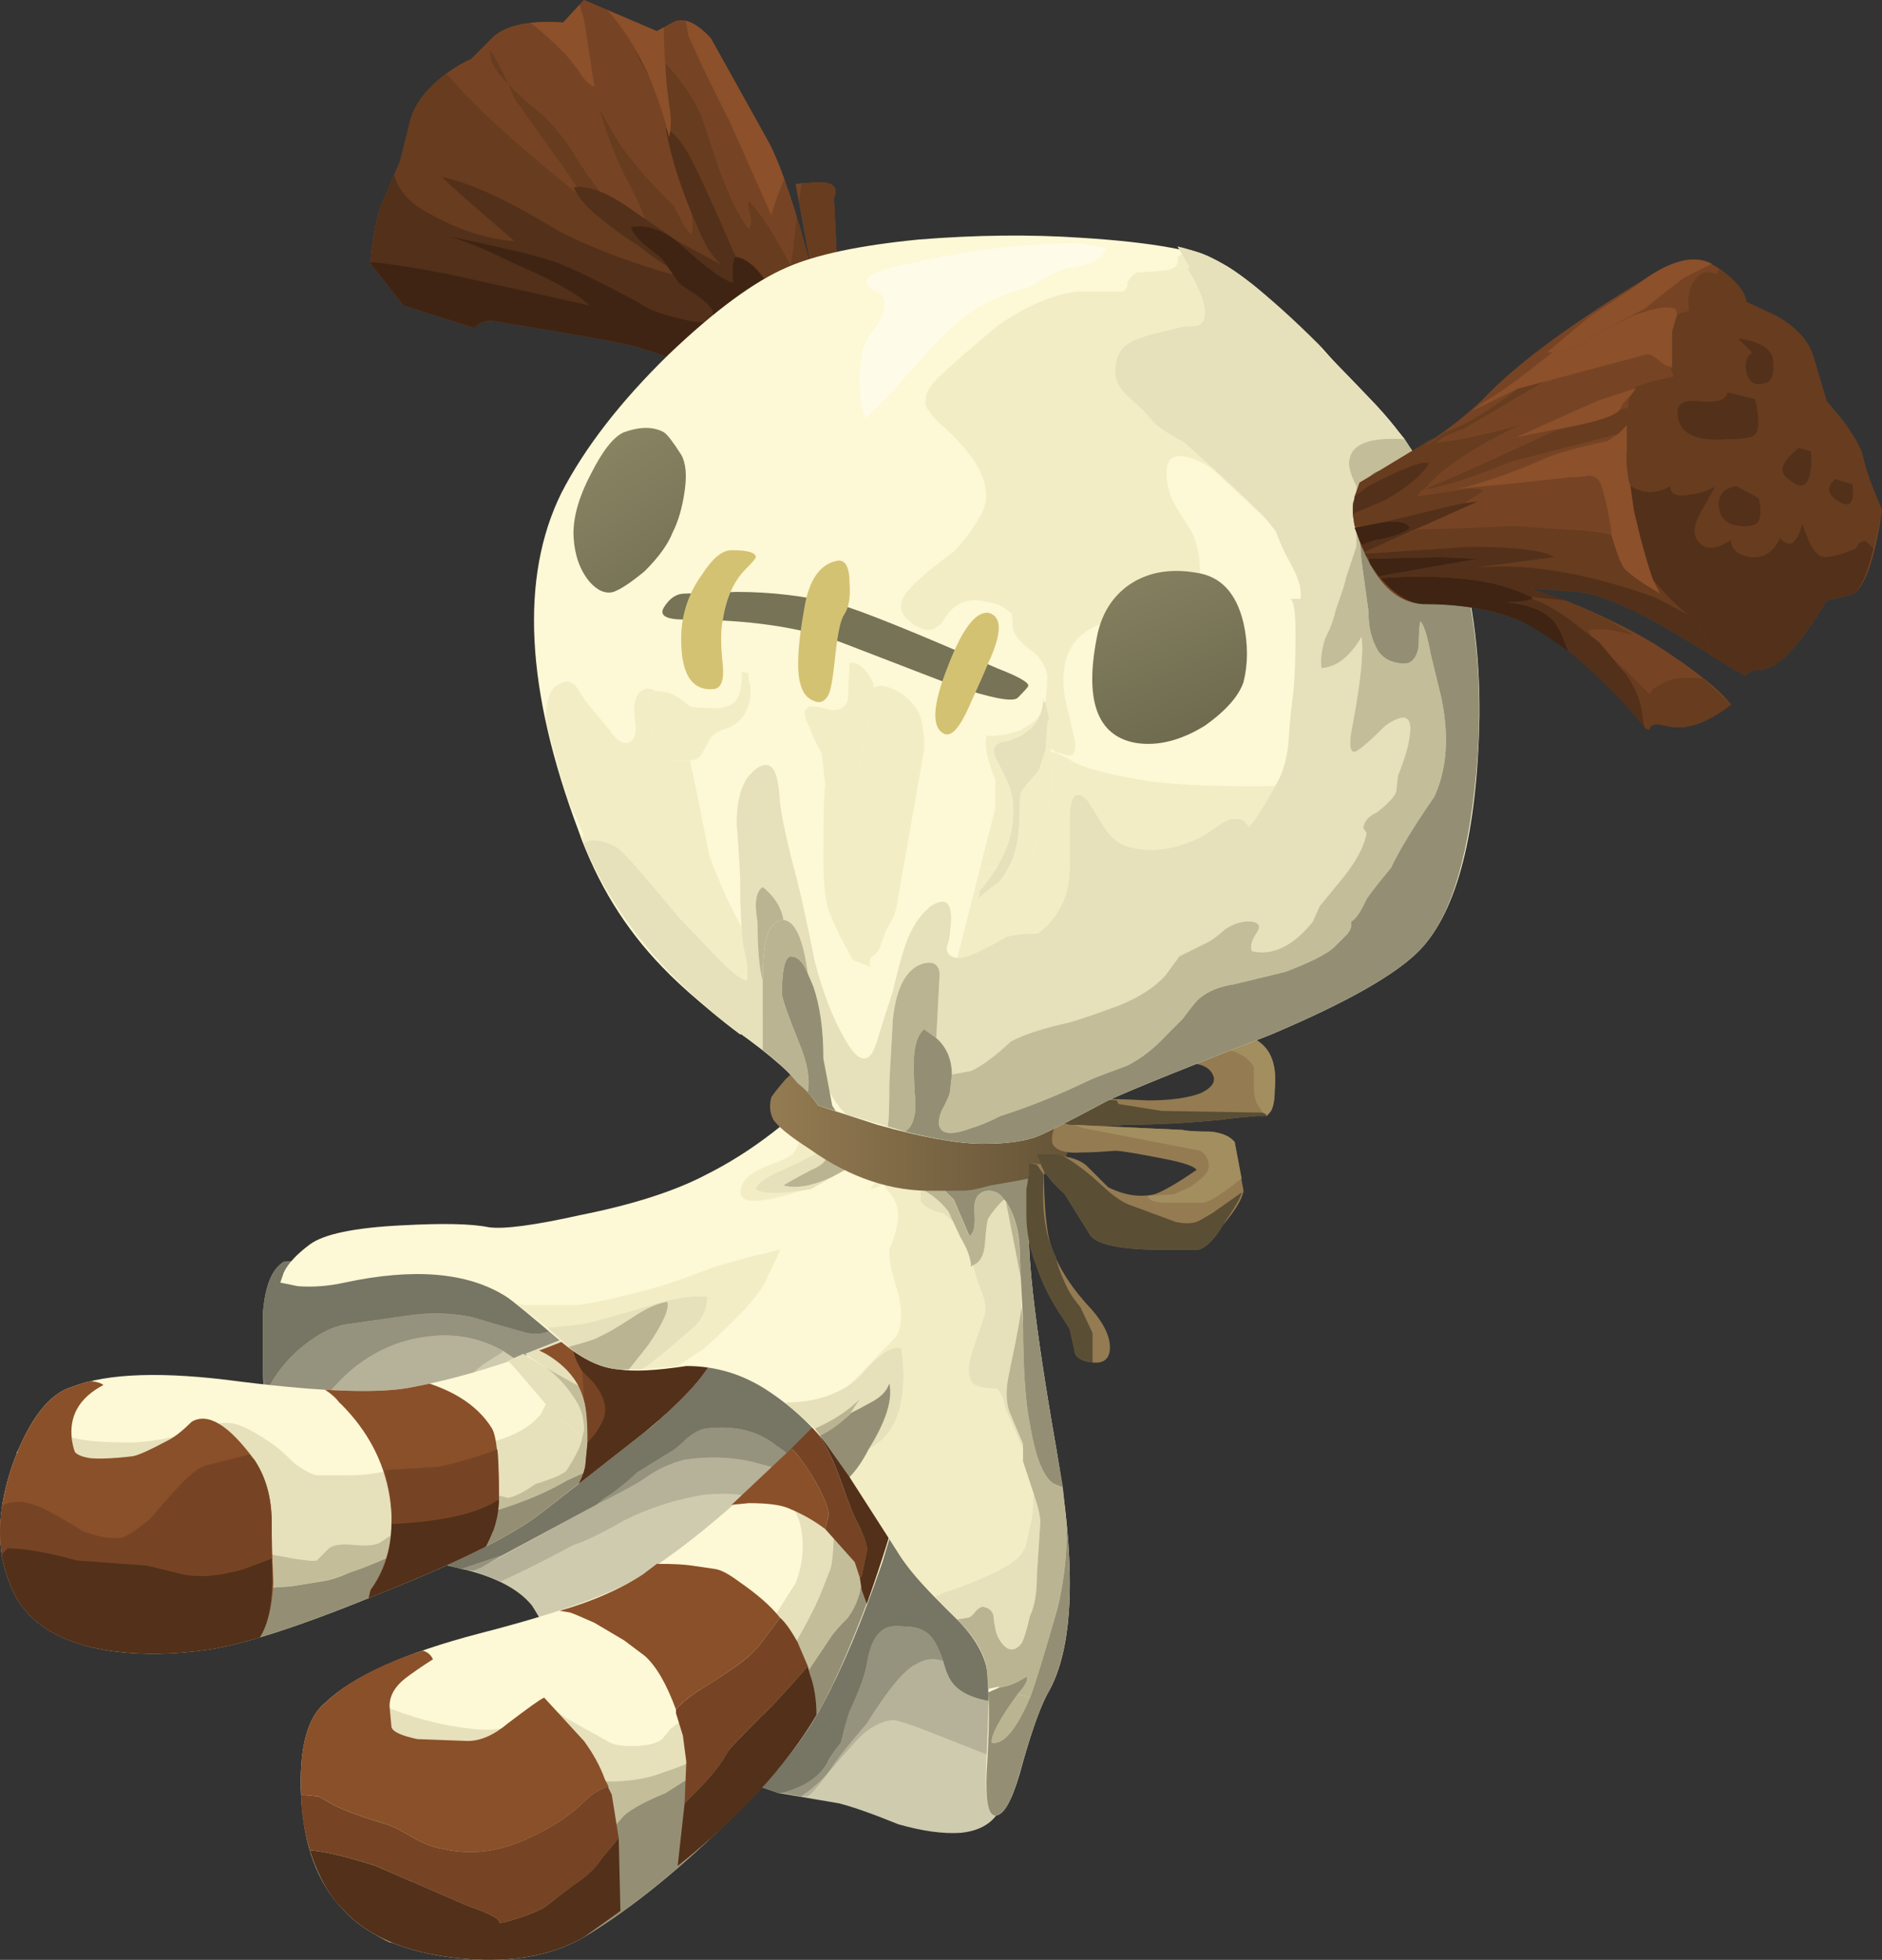 <?xml version="1.0" encoding="UTF-8" standalone="no"?>
<!-- Created with Inkscape (http://www.inkscape.org/) -->
<svg xmlns:inkscape="http://www.inkscape.org/namespaces/inkscape" xmlns:rdf="http://www.w3.org/1999/02/22-rdf-syntax-ns#" xmlns="http://www.w3.org/2000/svg" xmlns:xlink="http://www.w3.org/1999/xlink" xmlns:ns1="http://sozi.baierouge.fr" xmlns:cc="http://creativecommons.org/ns#" xmlns:sodipodi="http://sodipodi.sourceforge.net/DTD/sodipodi-0.dtd" xmlns:dc="http://purl.org/dc/elements/1.1/" id="svg2" xml:space="preserve" viewBox="0 0 54.227 56.457" version="1.1" inkscape:version="0.91 r13725">
  <rect x="0" y="0" width="54.227" height="56.457" fill="#333333" stroke="none"/>
  <defs id="defs6">
    <clipPath id="clipPath66">
      <path id="path68" d="m0 16.165h17v-10h-17v10z" inkscape:connector-curvature="0"/>
    </clipPath>
    <clipPath id="clipPath72">
      <path id="path74" d="m15.543 15.404c-2.32-1.145-4.32-1.879-6-2.199-0.746-0.161-2.082-0.118-4 0.121-1.762 0.238-3.055 0.199-3.883-0.121-0.531-0.161-0.984-0.747-1.359-1.758-0.371-1.067-0.399-1.989-0.078-2.762 0.265-0.746 0.89-1.238 1.879-1.48 0.828-0.184 1.761-0.2 2.8-0.04 0.907 0.161 2.227 0.602 3.961 1.321 1.731 0.695 2.934 1.293 3.598 1.801 0.48 0.371 1.281 1 2.402 1.878 0.934 0.774 1.477 1.387 1.637 1.84l-0.957 1.399z" inkscape:connector-curvature="0"/>
    </clipPath>
    <clipPath id="clipPath80">
      <path id="path82" d="m0 6h20v16h-20v-16z" inkscape:connector-curvature="0"/>
    </clipPath>
    <linearGradient id="linearGradient180" y2="-32.525" gradientUnits="userSpaceOnUse" x2="30.819" gradientTransform="matrix(.8 0 0 .8 -.018 45.165)" y1="-32.525" x1="22.175">
      <stop id="stop182" style="stop-color:#947b52" offset="0"/>
      <stop id="stop184" style="stop-color:#655437" offset="1"/>
    </linearGradient>
    <linearGradient id="linearGradient198" y2="-16141" gradientUnits="userSpaceOnUse" x2="16437" gradientTransform="matrix(-.8 .014 -.014 -.8 12942 -13124)" y1="-16141" x1="16430">
      <stop id="stop200" style="stop-color:#947b52" offset="0"/>
      <stop id="stop202" style="stop-color:#655437" offset="1"/>
    </linearGradient>
    <linearGradient id="linearGradient216" y2="-16135" gradientUnits="userSpaceOnUse" x2="16437" gradientTransform="matrix(-.8 .014 -.014 -.8 12942 -13124)" y1="-16135" x1="16430">
      <stop id="stop218" style="stop-color:#947b52" offset="0"/>
      <stop id="stop220" style="stop-color:#655437" offset="1"/>
    </linearGradient>
    <linearGradient id="linearGradient238" y2="-16137" gradientUnits="userSpaceOnUse" x2="16437" gradientTransform="matrix(-.8 .014 -.014 -.8 12942 -13124)" y1="-16137" x1="16430">
      <stop id="stop240" style="stop-color:#947b52" offset="0"/>
      <stop id="stop242" style="stop-color:#655437" offset="1"/>
    </linearGradient>
    <clipPath id="clipPath260">
      <path id="path262" d="m8 45.165h12v-10h-12v10z" inkscape:connector-curvature="0"/>
    </clipPath>
    <clipPath id="clipPath266">
      <path id="path268" d="m19.383 37.767c-0.055 0.77-0.082 1.184-0.082 1.238l-0.078 1.602c0.105 0.238-0.016 0.359-0.36 0.359l-0.519-0.039 0.359-1.961c-0.348 1.332-0.668 2.293-0.961 2.879l-1.359 2.442c-0.348 0.371-0.641 0.492-0.879 0.359l-0.363-0.199-1.68 0.718-0.481-0.519c-0.796 0.055-1.343-0.066-1.636-0.359l-0.481-0.481c-0.187-0.082-0.386-0.199-0.601-0.359-0.426-0.321-0.692-0.668-0.801-1.043l-0.238-0.957-0.481-1.121c-0.105-0.399-0.172-0.813-0.199-1.239l0.758-0.961 1.64-0.519c0.106 0.133 0.254 0.183 0.442 0.16 1.945-0.32 3-0.508 3.16-0.562 1.117-0.293 1.973-0.747 2.559-1.36 1.414 0.293 2.16 0.574 2.242 0.84 0.078 0.188 0.094 0.547 0.039 1.082z" inkscape:connector-curvature="0"/>
    </clipPath>
    <clipPath id="clipPath274">
      <path id="path276" d="m3 34h18v12h-18v-12z" inkscape:connector-curvature="0"/>
    </clipPath>
    <linearGradient id="linearGradient348" y2="-10477" gradientUnits="userSpaceOnUse" x2="-3104.7" gradientTransform="matrix(.44 -.668 .668 .44 8386.4 2561.9)" y1="-10477" x1="-3128.3">
      <stop id="stop350" style="stop-color:#aea87d" offset="0"/>
      <stop id="stop352" style="stop-color:#494735" offset="1"/>
    </linearGradient>
    <linearGradient id="linearGradient366" y2="-12668" gradientUnits="userSpaceOnUse" x2="-2411.1" gradientTransform="matrix(.298 -.742 .742 .298 10153 2009.8)" y1="-12668" x1="-2434.3">
      <stop id="stop368" style="stop-color:#aea87d" offset="0"/>
      <stop id="stop370" style="stop-color:#494735" offset="1"/>
    </linearGradient>
  </defs>
  <g id="g10" transform="matrix(1.25 0 0 -1.25 0 56.457)">
    <g id="g12">
      <path id="path14" style="fill-rule:evenodd;fill:#cfcbaf" d="m12.543 16.404c0.184-0.133 0.586-0.199 1.199-0.199 0.32 0.027 0.746 0.054 1.281 0.082 1.278 0 2.094-0.028 2.438-0.082 0.215-0.051 0.562-0.106 1.039-0.161 0.453-0.05 0.801-0.132 1.043-0.238 0.348-0.16 0.863-0.652 1.559-1.48 1.226-1.625 1.906-3.028 2.039-4.2 0.082-0.64 0.121-2.308 0.121-5 0-0.722-0.039-1.199-0.121-1.441-0.133-0.453-0.465-0.707-1-0.758-0.399-0.027-0.879 0.039-1.438 0.199-0.586 0.239-1.043 0.399-1.363 0.481l-1.399 0.238c-0.824 0.293-1.441 0.481-1.839 0.559-0.934 0.242-1.879 0.949-2.84 2.121-0.16 0.16-0.332 0.43-0.52 0.801-0.215 0.398-0.375 0.679-0.48 0.839-0.321 0.399-0.907 0.696-1.762 0.879-1.438 0.321-2.586 0.95-3.438 1.883-0.667 0.746-1 1.637-1 2.68v1.32c0.051 0.613 0.211 1 0.481 1.16l6 0.317z" inkscape:connector-curvature="0"/>
      <path id="path16" style="fill-rule:evenodd;fill:#b6b29a" d="m10.703 13.248c-0.109-0.188-0.187-0.481-0.242-0.883-0.293-0.957-1.238-1.614-2.84-1.957l-0.559 0.519c-0.398 0.426-0.679 0.906-0.839 1.438l0.48-0.278c0.692 0.797 1.145 1.293 1.359 1.477 0.532 0.453 1.133 0.723 1.801 0.801 0.614 0.082 1.184-0.028 1.719-0.321v-0.039l-0.441-0.281c-0.184-0.133-0.332-0.293-0.438-0.476z" inkscape:connector-curvature="0"/>
      <path id="path18" style="fill-rule:evenodd;fill:#b6b29a" d="m20.98 12.248-0.039-0.043c-1.171-0.934-1.972-1.586-2.398-1.961h-0.68c-0.082 0.027-0.175 0.109-0.281 0.242-0.187 0.215-0.629 0.293-1.32 0.238-0.668-0.105-1.293-0.305-1.879-0.598-0.508-0.293-0.895-0.48-1.16-0.562-0.746-0.399-1.309-0.68-1.68-0.84-0.055 0.027-0.27 0.109-0.641 0.242l0.2 0.078 2.64 1.442c0.641 0.32 1.028 0.535 1.16 0.64 0.266 0.184 0.559 0.321 0.879 0.399 0.535 0.082 1.039 0.066 1.52-0.039l0.761-0.199c0.344-0.082 0.774-0.094 1.278-0.043 0.402 0.027 0.64 0.203 0.722 0.523 0.266 0.797 0.266 1.453 0 1.957-0.347 0.563-1.214 0.84-2.601 0.84-0.453 0-0.984-0.094-1.598-0.277 0.504 0.347 0.934 0.586 1.278 0.718 0.32 0.16 0.867 0.215 1.64 0.16 0.535-0.078 1.016-0.265 1.442-0.558 0.531-0.348 0.812-0.762 0.839-1.242l-0.082-1.117z" inkscape:connector-curvature="0"/>
      <path id="path20" style="fill-rule:evenodd;fill:#b6b29a" d="m20.621 5.525c-0.215 0-0.437-0.094-0.68-0.281-0.078-0.051-0.359-0.36-0.839-0.918-0.215-0.293-0.375-0.481-0.481-0.559h-0.16c0.32 0.211 0.562 0.438 0.723 0.68 0.156 0.238 0.425 0.57 0.796 1 0.481 0.773 0.856 1.226 1.122 1.359 0.214 0.133 0.425 0.16 0.64 0.078 0.055-0.211 0.121-0.371 0.199-0.48 0.188-0.266 0.575-0.426 1.161-0.477l0.16 0.039v-1.441c-0.055 0.027-0.696 0.281-1.922 0.762-0.344 0.132-0.586 0.211-0.719 0.238z" inkscape:connector-curvature="0"/>
      <path id="path22" style="fill-rule:evenodd;fill:#b6b29a" d="m20.941 12.205 0.039 0.039c0.215 0.16 0.403 0.254 0.563 0.281 0.184 0 0.414-0.067 0.68-0.199l0.238-0.161c0.375-0.718 0.601-1.398 0.68-2.039l0.121-1.121-0.039 0.082-0.243 0.68c-0.16 0.344-0.371 0.652-0.64 0.918-0.637 0.559-1.172 0.813-1.598 0.762-0.375-0.16-0.719-0.375-1.039-0.641-0.801-0.695-1.387-1.242-1.762-1.641-0.586-0.64-0.906-1.453-0.961-2.441l-0.199-2.078-0.32 2.68c0.375 1.066 1.066 2.039 2.082 2.918 0.426 0.375 1.227 1.027 2.398 1.961z" inkscape:connector-curvature="0"/>
      <path id="path24" style="fill-rule:evenodd;fill:#95927e" d="m9.383 14.845c0.531 0.082 1.039 0.067 1.519-0.039 0.266-0.078 0.68-0.199 1.239-0.359 0.48-0.082 0.8 0.105 0.961 0.558 0.132 0.348 0.132 0.762 0 1.243h0.238c0.59-0.481 0.894-0.989 0.922-1.52 0.027-0.375-0.055-0.684-0.239-0.922-0.214-0.238-0.507-0.359-0.882-0.359l-0.598-0.043c-0.27 0.187-0.469 0.32-0.602 0.402l-0.359 0.238c-0.535 0.293-1.105 0.403-1.719 0.321-0.668-0.078-1.269-0.348-1.801-0.801-0.214-0.184-0.667-0.68-1.359-1.477l-0.48 0.278-0.121 0.601c0.132 0.371 0.386 0.735 0.761 1.078 0.399 0.348 0.774 0.547 1.117 0.602l1.403 0.199z" inkscape:connector-curvature="0"/>
      <path id="path26" style="fill-rule:evenodd;fill:#95927e" d="m12.781 12.806c1.625 0.852 2.653 1.348 3.082 1.481 0.614 0.183 1.145 0.277 1.598 0.277 1.387 0 2.254-0.277 2.601-0.84 0.266-0.504 0.266-1.16 0-1.957-0.082-0.32-0.32-0.496-0.722-0.523-0.504-0.051-0.934-0.039-1.278 0.043l-0.761 0.199c-0.481 0.105-0.985 0.121-1.52 0.039-0.32-0.078-0.613-0.215-0.879-0.399-0.132-0.105-0.519-0.32-1.16-0.64l0.199 0.16c0.188 0.105 0.442 0.305 0.762 0.598l0.719 0.441c0.105 0.055 0.238 0.16 0.398 0.32 0.16 0.133 0.309 0.215 0.442 0.239 0.668 0.082 1.215-0.051 1.64-0.399 0.133-0.078 0.305-0.226 0.52-0.441 0.187-0.16 0.387-0.199 0.601-0.117 0.293 0.132 0.383 0.437 0.278 0.918-0.051 0.375-0.172 0.695-0.36 0.96-0.32 0.536-0.746 0.84-1.281 0.922-0.426 0.051-0.879 0.067-1.359 0.039-0.559-0.027-1.012-0.121-1.36-0.281l0.039-0.078-4.757-4.641c-0.614 0.161-1.243 0.426-1.883 0.801l0.363 0.399c0.426 0.507 1.067 0.984 1.918 1.441 0.055 0.051 0.774 0.398 2.16 1.039z" inkscape:connector-curvature="0"/>
      <path id="path28" style="fill-rule:evenodd;fill:#95927e" d="m10.621 9.005 0.961 0.321-0.48-0.282-0.2-0.078-0.281 0.039z" inkscape:connector-curvature="0"/>
      <path id="path30" style="fill-rule:evenodd;fill:#95927e" d="m21.582 10.685c-0.242 0.16-0.441 0.254-0.602 0.281-0.183 0.028-0.398-0.039-0.64-0.199-0.317-0.215-0.57-0.496-0.758-0.84l-2-5.961-0.84 0.278 0.238 2.48c0.055 0.988 0.375 1.801 0.961 2.441 0.375 0.399 0.961 0.946 1.762 1.641 0.32 0.266 0.664 0.481 1.039 0.641 0.426 0.051 0.961-0.203 1.598-0.762 0.269-0.266 0.48-0.574 0.64-0.918l0.243-0.68c-0.668 0.746-1.215 1.278-1.641 1.598z" inkscape:connector-curvature="0"/>
      <path id="path32" style="fill-rule:evenodd;fill:#95927e" d="m20.301 7.564c0.105 0.109 0.281 0.148 0.519 0.121 0.242 0 0.43-0.051 0.563-0.16 0.133-0.106 0.254-0.32 0.359-0.641-0.215 0.082-0.426 0.055-0.64-0.078-0.266-0.133-0.641-0.586-1.122-1.359-0.371-0.43-0.64-0.762-0.796-1-0.161-0.242-0.403-0.469-0.723-0.68l-0.438 0.078c0.504 0.133 0.852 0.36 1.039 0.68 0.028 0.082 0.133 0.242 0.321 0.48 0.078 0.321 0.144 0.559 0.199 0.719 0.215 0.453 0.348 0.816 0.398 1.082 0.055 0.371 0.161 0.625 0.321 0.758z" inkscape:connector-curvature="0"/>
      <path id="path34" style="fill-rule:evenodd;fill:#777564" d="m20.98 10.966c0.161-0.027 0.36-0.121 0.602-0.281 0.426-0.32 0.973-0.852 1.641-1.598l0.039-0.082v-3.039l-0.16-0.039c-0.586 0.051-0.973 0.211-1.161 0.477-0.078 0.109-0.144 0.269-0.199 0.48-0.105 0.321-0.226 0.535-0.359 0.641-0.133 0.109-0.321 0.16-0.563 0.16-0.238 0.027-0.414-0.012-0.519-0.121-0.16-0.133-0.266-0.387-0.321-0.758-0.05-0.266-0.183-0.629-0.398-1.082-0.055-0.16-0.121-0.398-0.199-0.719-0.188-0.238-0.293-0.398-0.321-0.48-0.187-0.32-0.535-0.547-1.039-0.68h-0.082l-0.359 0.121 2 5.961c0.188 0.344 0.441 0.625 0.758 0.84 0.242 0.16 0.457 0.227 0.64 0.199z" inkscape:connector-curvature="0"/>
      <path id="path36" style="fill-rule:evenodd;fill:#777564" d="m14.98 13.767-0.039 0.078c0.348 0.16 0.801 0.254 1.36 0.281 0.48 0.028 0.933 0.012 1.359-0.039 0.535-0.082 0.961-0.386 1.281-0.922 0.188-0.265 0.309-0.585 0.36-0.96 0.105-0.481 0.015-0.786-0.278-0.918-0.214-0.082-0.414-0.043-0.601 0.117-0.215 0.215-0.387 0.363-0.52 0.441-0.425 0.348-0.972 0.481-1.64 0.399-0.133-0.024-0.282-0.106-0.442-0.239-0.16-0.16-0.293-0.265-0.398-0.32l-0.719-0.441c-0.32-0.293-0.574-0.493-0.762-0.598l-0.199-0.16-2.16-1.16-0.961-0.321-0.398 0.121 4.757 4.641z" inkscape:connector-curvature="0"/>
      <path id="path38" style="fill-rule:evenodd;fill:#777564" d="m10.902 14.806c-0.48 0.106-0.988 0.121-1.519 0.039l-1.403-0.199c-0.343-0.055-0.718-0.254-1.117-0.602-0.375-0.343-0.629-0.707-0.761-1.078l-0.04 0.641v1.32c0.051 0.613 0.211 1 0.481 1.16l6 0.321c0.078-0.055 0.266-0.11 0.559-0.16 0.132-0.481 0.132-0.895 0-1.243-0.161-0.453-0.481-0.64-0.961-0.558-0.559 0.16-0.973 0.277-1.239 0.359z" inkscape:connector-curvature="0"/>
      <path id="path40" style="fill-rule:evenodd;fill:#fdf8d5" d="m19.582 13.165 1.398-0.921c0.028-0.586-0.183-1.614-0.64-3.079-0.477-1.386-0.945-2.492-1.399-3.32-0.48-0.906-1.332-1.918-2.558-3.039-1.016-0.961-1.988-1.719-2.922-2.281-0.773-0.453-1.758-0.613-2.961-0.481-1.172 0.133-2.039 0.508-2.598 1.121-0.586 0.614-0.906 1.481-0.961 2.602-0.05 1.094 0.133 1.813 0.559 2.16 0.641 0.613 1.828 1.145 3.562 1.598 1.868 0.48 3.122 0.933 3.758 1.359 1.414 0.91 3 2.336 4.762 4.281z" inkscape:connector-curvature="0"/>
      <path id="path42" style="fill-rule:evenodd;fill:#e6e0bb" d="m8.98 0.404c0.723-0.266 1.415-0.399 2.082-0.399-0.667 0-1.359 0.133-2.082 0.399z" inkscape:connector-curvature="0"/>
      <path id="path44" style="fill-rule:evenodd;fill:#e6e0bb" d="m20.184 10.646-0.161-0.199c-0.269 0.051-0.48 0.066-0.64 0.039-0.11-0.051-0.16-0.16-0.16-0.321 0-0.585-0.028-0.972-0.082-1.16l-0.239-0.597c-0.132-0.321-0.375-0.774-0.718-1.364-0.457-0.984-0.696-1.519-0.723-1.597-0.027-0.082-0.039-0.133-0.039-0.16-0.027-0.028-0.106-0.067-0.238-0.122-0.829-0.425-1.457-0.707-1.883-0.839-0.531-0.215-1.211-0.266-2.039-0.161l-4.36-2.8-0.121 4.519c0.668-0.293 1.36-0.48 2.082-0.558 0.426-0.055 0.758-0.016 1 0.121l0.52 0.398c0.133 0.055 0.359-0.039 0.679-0.281l1-0.559c0.106-0.05 0.266-0.078 0.481-0.078 0.348 0 0.586 0.051 0.719 0.16l0.199 0.239c0.16 0.132 0.426 0.308 0.801 0.519 0.265 0.242 0.64 0.68 1.121 1.32l0.957 1.52c0.187 0.48 0.215 0.961 0.082 1.441-0.16 0.348-0.215 0.559-0.16 0.641l1.32 0.039c0.188 0 0.387-0.055 0.602-0.16z" inkscape:connector-curvature="0"/>
      <path id="path46" style="fill-rule:evenodd;fill:#c4bd9a" d="m19.98 10.326c-0.027-0.082-0.039-0.305-0.039-0.68l-0.078-0.801c0-0.347-0.109-0.668-0.32-0.961-0.16-0.16-0.281-0.293-0.359-0.398l-0.563-0.84-0.719-0.84-0.281-0.402c-0.215-0.211-0.387-0.36-0.519-0.438l-0.719-0.402-0.16-0.16-0.883-0.559c-0.449-0.187-0.774-0.359-0.957-0.519l-0.762-0.879h-0.039l-1.801-2.403c-0.16-0.027-0.398-0.039-0.719-0.039l-2.082 0.399c-0.238 0.109-0.503 0.281-0.796 0.523l5.078 3.238c0.828-0.105 1.508-0.054 2.039 0.161 0.426 0.132 1.054 0.414 1.883 0.839 0.132 0.055 0.211 0.094 0.238 0.122 0 0.023 0.012 0.078 0.039 0.16 0.027 0.078 0.266 0.613 0.723 1.597 0.343 0.586 0.586 1.043 0.718 1.36l0.239 0.601c0.054 0.188 0.082 0.575 0.082 1.16 0 0.161 0.05 0.266 0.16 0.321 0.16 0.027 0.371 0.012 0.64-0.039l-0.043-0.121z" inkscape:connector-curvature="0"/>
      <path id="path48" style="fill-rule:evenodd;fill:#948f74" d="m20.023 10.447 0.161 0.199c0.156 0.187 0.382 0.332 0.679 0.441-0.187-0.8-0.468-1.722-0.84-2.761-0.402-1.067-0.761-1.891-1.082-2.481-0.48-0.906-1.332-1.918-2.558-3.039-1.016-0.961-1.988-1.719-2.922-2.281-0.453-0.238-1.012-0.399-1.68-0.481l1.801 2.403h0.039l0.762 0.879c0.183 0.16 0.504 0.332 0.957 0.519l0.883 0.559 0.16 0.16 0.719 0.402c0.132 0.078 0.304 0.227 0.519 0.438l0.281 0.402 0.719 0.84 0.563 0.84c0.078 0.105 0.199 0.238 0.359 0.398 0.211 0.293 0.32 0.614 0.32 0.961l0.078 0.801c0 0.371 0.016 0.598 0.039 0.68l0.043 0.121z" inkscape:connector-curvature="0"/>
      <path id="path50" style="fill-rule:evenodd;fill:#fdf8d5" d="m15.543 15.404 0.957-1.399c-0.16-0.453-0.703-1.066-1.637-1.84-1.121-0.878-1.922-1.507-2.402-1.878-0.664-0.508-1.867-1.11-3.598-1.801-1.734-0.719-3.054-1.16-3.961-1.321-1.039-0.16-1.972-0.148-2.8 0.04-0.985 0.242-1.614 0.734-1.879 1.48-0.321 0.773-0.293 1.695 0.078 2.762 0.375 1.011 0.828 1.597 1.359 1.758 0.828 0.32 2.121 0.359 3.883 0.121 1.918-0.239 3.254-0.282 4-0.121 1.68 0.32 3.68 1.054 6 2.199z" inkscape:connector-curvature="0"/>
      <path id="path52" style="fill-rule:evenodd;fill:#e6e0bb" d="m12.461 12.564 0.121 0.242 0.082-0.121 0.758-0.641c-0.027-0.183-0.145-0.437-0.36-0.757-0.054-0.082-0.292-0.188-0.718-0.321-0.27-0.187-0.481-0.293-0.641-0.32-0.242 0.078-0.414 0.094-0.519 0.039l-0.442-0.281c-0.32-0.184-0.668-0.293-1.039-0.317l-0.601-0.242-0.36-0.238c-0.105-0.055-0.304-0.067-0.601-0.043-0.266 0.027-0.45 0-0.559-0.078l-0.281-0.281c-0.078-0.028-0.399 0.015-0.957 0.121-0.242 0.078-0.36 0.132-0.36 0.16 0.024 0.105 0.024 0.172 0 0.199l-0.281 0.281h-0.762c-0.613-0.105-1.078-0.16-1.398-0.16-0.613 0-1.043-0.027-1.281-0.082-0.453-0.105-0.719-0.344-0.801-0.719l-0.52 0.922c-0.265 0.453-0.441 1-0.519 1.637l-0.039 0.121 0.519 0.922c0.051-0.16 0.106-0.27 0.16-0.32 0.344-0.243 0.907-0.36 1.68-0.36 0.399-0.027 0.867 0.028 1.399 0.16 0.16 0.024 0.359 0.09 0.601 0.2 0.215 0.078 0.414 0.105 0.598 0.078 0.215-0.028 0.551-0.2 1-0.52 0.109-0.078 0.254-0.215 0.441-0.398 0.215-0.16 0.387-0.254 0.52-0.282h0.679c0.696 0 1.227 0.133 1.602 0.399 0.238 0.187 0.371 0.281 0.398 0.281 0.188 0.055 0.497 0.055 0.922 0 0.719 0.11 1.239 0.348 1.559 0.719z" inkscape:connector-curvature="0"/>
      <path id="path54" style="fill-rule:evenodd;fill:#e6e0bb" d="m15.023 12.287-2.441 1.359-0.48 0.32 1.32 0.52c0.613-0.215 1.133-0.465 1.558-0.762 0.348-0.105 0.563-0.32 0.641-0.637l0.039-0.203-0.637-0.597z" inkscape:connector-curvature="0"/>
      <path id="path56" style="fill-rule:evenodd;fill:#e6e0bb" d="m11.863 13.646-0.16 0.16 0.359 0.16 0.52-0.32c0.266-0.188 0.508-0.453 0.719-0.801 0.109-0.183 0.16-0.398 0.16-0.64l-0.039-0.161-0.758 0.641-0.082 0.121-0.719 0.84z" inkscape:connector-curvature="0"/>
      <path id="path58" style="fill-rule:evenodd;fill:#c4bd9a" d="m13.301 12.845c-0.211 0.348-0.453 0.613-0.719 0.801l2.441-1.359-1.082-0.84-0.879-0.403c-0.453-0.265-0.988-0.492-1.601-0.679-0.426-0.133-1-0.371-1.719-0.719-0.773-0.375-1.336-0.613-1.68-0.719-0.242-0.105-0.453-0.172-0.64-0.199l-0.719-0.121-1.242-0.082-1.559-1.438-1.242 0.039c-0.398 0.184-0.652 0.305-0.758 0.36-0.265 0.215-0.425 0.574-0.48 1.078l0.039 0.441c0.082 0.375 0.348 0.614 0.801 0.719 0.238 0.055 0.668 0.082 1.281 0.082 0.32 0 0.785 0.055 1.398 0.16h0.762l0.277-0.281c0.028-0.027 0.028-0.094 0-0.199 0-0.028 0.122-0.082 0.36-0.16 0.562-0.106 0.883-0.149 0.961-0.121l0.281 0.281c0.106 0.078 0.293 0.105 0.559 0.078 0.293-0.027 0.496-0.012 0.601 0.043l0.36 0.238 0.601 0.242c0.371 0.024 0.719 0.133 1.039 0.317l0.442 0.281c0.105 0.055 0.277 0.039 0.519-0.039 0.16 0.027 0.371 0.133 0.637 0.32 0.43 0.133 0.668 0.239 0.722 0.321 0.211 0.32 0.333 0.574 0.36 0.757l0.039 0.161c0 0.242-0.051 0.453-0.16 0.64z" inkscape:connector-curvature="0"/>
      <path id="path60" style="fill-rule:evenodd;fill:#948f74" d="m7.422 8.724c0.187 0.027 0.398 0.094 0.64 0.203 0.344 0.106 0.907 0.344 1.68 0.719 0.719 0.348 1.293 0.586 1.719 0.719 0.613 0.187 1.148 0.414 1.601 0.679l0.879 0.403-1.48-1.16c-0.664-0.508-1.867-1.11-3.598-1.801-1.734-0.719-3.054-1.16-3.961-1.321l-1-0.078 1.559 1.438 1.242 0.082 0.719 0.117z" inkscape:connector-curvature="0"/>
    </g>
    <g id="g62">
      <g id="g64" clip-path="url(#clipPath66)">
        <g id="g70" clip-path="url(#clipPath72)">
          <g id="g76" transform="translate(0 -.835)">
            <g id="g84">
              <g id="g86" clip-path="url(#clipPath80)">
                <g id="g88">
                  <path id="path90" style="fill-rule:evenodd;fill:#8a502a" d="m19.863 16.961c-0.027-0.348-0.226-0.934-0.601-1.762-0.321-0.719-0.989-1.453-2-2.199-1.465-1.066-2.68-1.559-3.641-1.48-0.238 0.027-0.332 0.121-0.281 0.281 0.109 0.215 0.16 0.387 0.16 0.519 0.109 0.774 0.043 1.375-0.199 1.801-0.16 0.266-0.399 0.492-0.719 0.68-0.508 0.265-0.922 0.414-1.242 0.437l-0.758-0.679c-0.242-0.211-0.613-0.321-1.121-0.321 0.906-0.211 1.535-0.597 1.879-1.156 0.109-0.187 0.16-0.723 0.16-1.602 0-0.242-0.039-0.48-0.117-0.718-0.242-0.59-0.496-0.977-0.762-1.16-0.664-0.454-1.187-0.747-1.559-0.883l-0.882-0.278c0.136 0.133 0.254 0.438 0.363 0.918 0.426 0.614 0.57 1.336 0.437 2.161-0.132 0.8-0.503 1.507-1.117 2.121l-0.043 0.039c-0.16 0.215-0.453 0.402-0.879 0.558l-0.238 0.082c-0.641 0-1.308 0.078-2 0.239-1.015 0.214-1.601 0.32-1.762 0.32-0.238 0.027-0.48-0.024-0.718-0.16-0.243-0.16-0.453-0.278-0.641-0.36l-0.199-0.121 0.199-0.039c0.453 0 0.719-0.039 0.801-0.117-0.563-0.297-0.801-0.723-0.723-1.281 0.028-0.16 0.055-0.254 0.082-0.281 0.055-0.051 0.16-0.094 0.32-0.122 0.211-0.023 0.547-0.011 1 0.043 0.133 0.024 0.399 0.145 0.801 0.36 0.16 0.078 0.344 0.226 0.559 0.437 0.375 0.215 0.851-0.078 1.441-0.879 0.266-0.398 0.399-0.879 0.399-1.437 0-0.297 0.011-0.762 0.039-1.402-0.028-0.586-0.145-1.028-0.36-1.321-0.695-0.879-1.386-1.398-2.078-1.558-0.187-0.055-0.816-0.082-1.883-0.082-0.878 0.027-1.867 0.336-2.957 0.921-1.203 0.774-2.082 1.332-2.64 1.68l-1.723 1.121c-0.211 0.16-0.265 0.371-0.16 0.641 0.348 0.746 0.773 1.492 1.281 2.238l1.199 1.84 0.723-0.121c-0.269 0.988-0.187 1.84 0.238 2.562l1.239 0.879c2.988 1.121 6.093 1.84 9.32 2.16 2.855 0.375 5.629 0.559 8.32 0.559 0.989 0.082 1.27 0.066 0.84-0.039l-3.758-1.84c1.918 0 3.438-0.226 4.559-0.68 0.988-0.375 1.453-0.878 1.402-1.519z" inkscape:connector-curvature="0"/>
                  <path id="path92" style="fill-rule:evenodd;fill:#764424" d="m19.301 15.602 0.039-0.204-0.078-0.199-0.16-0.277-0.282 0.437c-0.211 0.266-0.453 0.496-0.718 0.68l0.839 0.121c0.161-0.055 0.282-0.238 0.36-0.558z" inkscape:connector-curvature="0"/>
                  <path id="path94" style="fill-rule:evenodd;fill:#764424" d="m13.66 14.16c0.27-0.32 0.348-0.613 0.242-0.879-0.082-0.187-0.199-0.359-0.359-0.519 0 0.453-0.027 0.785-0.082 1l-0.039 0.636 0.238-0.238z" inkscape:connector-curvature="0"/>
                  <path id="path96" style="fill-rule:evenodd;fill:#764424" d="m13.781 15.719 0.121-0.078-0.519-0.321c0 0.348 0.133 0.481 0.398 0.399z" inkscape:connector-curvature="0"/>
                  <path id="path98" style="fill-rule:evenodd;fill:#764424" d="m4.781 12.238 0.961 0.242 0.121-0.121c0.266-0.398 0.399-0.879 0.399-1.437v-0.84l-0.641-0.242c-0.559-0.16-1.027-0.199-1.398-0.121l-0.84 0.203-1.602 0.117c-0.691 0.188-1.226 0.281-1.601 0.281l-2.239-2.16-0.48 0.32 2.402 2.641c0.211 0.293 0.559 0.348 1.039 0.16 0.239-0.109 0.575-0.293 1-0.562 0.344-0.133 0.641-0.184 0.879-0.16 0.133 0.027 0.36 0.175 0.68 0.441 0.48 0.559 0.785 0.895 0.922 1 0.105 0.105 0.238 0.188 0.398 0.238z" inkscape:connector-curvature="0"/>
                  <path id="path100" style="fill-rule:evenodd;fill:#764424" d="m9.023 10.879c0.024 0.32-0.027 0.734-0.16 1.242l1.239 0.078c0.187 0.028 0.574 0.133 1.16 0.321l0.199 0.082c0.027-0.137 0.039-0.508 0.039-1.122v-0.039l-0.078-0.043c-0.481-0.293-1.281-0.464-2.399-0.519z" inkscape:connector-curvature="0"/>
                  <path id="path102" style="fill-rule:evenodd;fill:#533019" d="m11.383 10.762c-0.242-0.59-0.496-0.977-0.762-1.16-0.664-0.454-1.187-0.747-1.559-0.883l-0.882-0.278c0.136 0.133 0.254 0.438 0.363 0.918 0.32 0.426 0.48 0.934 0.48 1.52 1.118 0.055 1.918 0.226 2.399 0.519l0.078 0.043c0-0.214-0.039-0.441-0.117-0.679z" inkscape:connector-curvature="0"/>
                  <path id="path104" style="fill-rule:evenodd;fill:#533019" d="m18.82 15.359 0.282-0.437c-0.293-0.563-0.907-1.203-1.84-1.922-1.465-1.066-2.68-1.559-3.641-1.48-0.238 0.027-0.332 0.121-0.281 0.281 0.109 0.215 0.16 0.387 0.16 0.519l0.043 0.442c0.16 0.16 0.277 0.332 0.359 0.519 0.106 0.266 0.028 0.559-0.242 0.879l-0.238 0.238c-0.188 0.297-0.254 0.536-0.199 0.723l0.16 0.199 0.519 0.321 0.078 0.039c0.668 0.347 1.161 0.574 1.481 0.679 0.613 0.106 1.094 0.149 1.441 0.121 0.453 0 0.852-0.148 1.2-0.441 0.265-0.184 0.507-0.414 0.718-0.68z" inkscape:connector-curvature="0"/>
                  <path id="path106" style="fill-rule:evenodd;fill:#533019" d="m1.98 6.559c-1.093 0.027-2.437 0.562-4.039 1.601l2.239 2.16c0.375 0 0.91-0.093 1.601-0.281l1.602-0.117 0.84-0.203c0.371-0.078 0.839-0.039 1.398 0.121l0.641 0.242c0.054-0.91-0.055-1.535-0.321-1.883-0.695-0.879-1.386-1.398-2.078-1.558-0.187-0.055-0.816-0.082-1.883-0.082z" inkscape:connector-curvature="0"/>
                </g>
              </g>
            </g>
          </g>
        </g>
      </g>
    </g>
    <g id="g108">
      <path id="path110" style="fill-rule:evenodd;fill:#8a502a" d="m6.941 3.806c-0.05 1.067 0.133 1.774 0.559 2.121 0.508 0.477 1.254 0.879 2.242 1.199 0.106-0.027 0.188-0.093 0.238-0.199-0.292-0.187-0.503-0.336-0.64-0.441-0.238-0.188-0.36-0.399-0.36-0.641l0.043-0.48c0.028-0.106 0.227-0.2 0.598-0.278l1.16-0.043c0.293 0 0.602 0.133 0.922 0.403 0.453 0.343 0.731 0.547 0.84 0.597l0.918-1c0.215-0.293 0.375-0.586 0.48-0.879l0.082-0.16c-0.214-0.078-0.402-0.199-0.562-0.359-0.32-0.32-0.746-0.602-1.277-0.84-0.668-0.32-1.336-0.402-2-0.242-0.188 0.027-0.403 0.109-0.641 0.242-0.32 0.188-0.535 0.293-0.641 0.32-0.535 0.161-0.933 0.305-1.199 0.438l-0.363 0.203-0.399 0.039z" inkscape:connector-curvature="0"/>
      <path id="path112" style="fill-rule:evenodd;fill:#8a502a" d="m17.262 10.525-0.399-0.039 1.36 1.281h0.039c0.16-0.16 0.336-0.402 0.519-0.723 0.215-0.371 0.321-0.64 0.321-0.8l-0.079-0.317c-0.242 0.184-0.519 0.344-0.839 0.477-0.188 0.082-0.496 0.121-0.922 0.121z" inkscape:connector-curvature="0"/>
      <path id="path114" style="fill-rule:evenodd;fill:#8a502a" d="m17.023 8.724c0.426-0.293 0.747-0.57 0.957-0.84l-0.359-0.48c-0.16-0.239-0.398-0.465-0.719-0.68-0.347-0.238-0.613-0.414-0.8-0.519-0.239-0.161-0.414-0.305-0.52-0.438-0.215 0.586-0.453 1-0.719 1.238l-0.48 0.36-0.68 0.402c-0.297 0.133-0.48 0.211-0.562 0.238l-0.239 0.039c0.746 0.215 1.387 0.493 1.918 0.84l0.321 0.242h0.043c0.343 0 0.597-0.015 0.757-0.039l0.559-0.082c0.137-0.027 0.309-0.121 0.523-0.281z" inkscape:connector-curvature="0"/>
      <path id="path116" style="fill-rule:evenodd;fill:#764424" d="m7.34 3.767 0.363-0.203c0.266-0.133 0.664-0.277 1.199-0.438 0.106-0.027 0.321-0.132 0.641-0.32 0.238-0.133 0.453-0.215 0.641-0.242 0.664-0.16 1.332-0.078 2 0.242 0.531 0.238 0.957 0.52 1.277 0.84 0.16 0.16 0.348 0.281 0.562 0.359v-0.039l0.079-0.16 0.16-1-0.399-0.48c-0.136-0.215-0.347-0.414-0.64-0.602l-0.68-0.519c-0.188-0.106-0.469-0.211-0.84-0.321l-0.203-0.039c0.055 0.082-0.184 0.215-0.719 0.399l-2.121 0.921c-0.664 0.215-1.172 0.333-1.519 0.36-0.133 0.453-0.2 0.879-0.2 1.281l0.399-0.039z" inkscape:connector-curvature="0"/>
      <path id="path118" style="fill-rule:evenodd;fill:#764424" d="m18.98 11.927c0.137-0.215 0.282-0.547 0.442-1s0.293-0.773 0.398-0.961c0.137-0.293 0.188-0.48 0.16-0.562l-0.117-0.559-0.043-0.039-0.117 0.359-0.68 0.762 0.079 0.317c0 0.16-0.106 0.429-0.321 0.8-0.187 0.321-0.359 0.563-0.519 0.723h-0.039l0.519 0.52 0.238-0.36z" inkscape:connector-curvature="0"/>
      <path id="path120" style="fill-rule:evenodd;fill:#764424" d="m16.902 6.724c0.321 0.215 0.559 0.441 0.719 0.68l0.359 0.48 0.043-0.039c0.106-0.105 0.227-0.281 0.36-0.519l0.238-0.559c-0.586-0.668-0.945-1.055-1.078-1.16-0.453-0.453-0.707-0.723-0.762-0.801-0.133-0.266-0.398-0.601-0.801-1l-0.199-0.199 0.039 0.957-0.078 0.601-0.16 0.52v0.082c0.106 0.133 0.281 0.277 0.52 0.438 0.187 0.109 0.453 0.281 0.8 0.519z" inkscape:connector-curvature="0"/>
      <path id="path122" style="fill-rule:evenodd;fill:#533019" d="m19.582 13.165 1.398-0.921c0.028-0.719-0.304-2.067-1-4.039l-0.117 0.32-0.043 0.281 0.043 0.039 0.117 0.559c0.028 0.082-0.027 0.269-0.16 0.562-0.105 0.188-0.238 0.504-0.398 0.961-0.16 0.453-0.305 0.785-0.442 1l-0.238 0.36 0.84 0.878z" inkscape:connector-curvature="0"/>
      <path id="path124" style="fill-rule:evenodd;fill:#533019" d="m7.141 2.525c0.347-0.027 0.855-0.145 1.519-0.36l2.121-0.921c0.535-0.184 0.774-0.317 0.719-0.399l0.203 0.039c0.371 0.11 0.652 0.215 0.84 0.321l0.68 0.519c0.293 0.188 0.504 0.387 0.64 0.602l0.399 0.48 0.039-1.68-0.84-0.601c-0.773-0.453-1.758-0.613-2.961-0.481-1.172 0.133-2.039 0.508-2.598 1.121-0.32 0.321-0.574 0.774-0.761 1.36z" inkscape:connector-curvature="0"/>
      <path id="path126" style="fill-rule:evenodd;fill:#533019" d="m17.543 5.607c0.133 0.105 0.492 0.492 1.078 1.16l0.039-0.16c0.11-0.297 0.16-0.613 0.16-0.961-0.691-1.176-1.758-2.336-3.199-3.481l0.16 1.442 0.199 0.199c0.403 0.399 0.668 0.734 0.801 1 0.055 0.078 0.309 0.348 0.762 0.801z" inkscape:connector-curvature="0"/>
      <path id="path128" style="fill-rule:evenodd;fill:#fdf8d5" d="m9.262 16.927c0.933 0.051 1.601 0.039 2-0.043 0.347-0.051 1.054 0.043 2.121 0.281 1.199 0.239 2.16 0.547 2.879 0.922 1.066 0.532 2.066 1.305 3 2.317 1.015 0.402 2.133 0.386 3.359-0.039 1.149-0.348 1.656-0.664 1.52-0.961-0.133-0.266-0.266-1-0.399-2.199-0.105-0.692 0.094-2.493 0.602-5.399 0.48-2.746 0.414-4.641-0.203-5.68-0.184-0.347-0.399-0.961-0.637-1.839-0.188-0.641-0.375-0.961-0.563-0.961-0.183 0-0.25 0.441-0.199 1.32 0.055 1.121 0.055 1.812 0 2.078-0.078 0.375-0.32 0.762-0.719 1.16-0.613 0.586-1.066 1.11-1.359 1.563-0.562 0.906-0.988 1.57-1.281 2-0.453 0.664-1 1.211-1.641 1.64-0.586 0.399-1.226 0.598-1.918 0.598-0.695-0.105-1.215-0.133-1.562-0.078-0.399 0.027-0.824 0.226-1.278 0.598-0.75 0.64-1.187 1-1.32 1.082-0.883 0.558-2.121 0.664-3.723 0.32-0.371-0.082-0.734-0.109-1.078-0.082l-0.402 0.082 0.082 0.238c0.105 0.215 0.309 0.426 0.598 0.641 0.32 0.238 1.027 0.387 2.121 0.441z" inkscape:connector-curvature="0"/>
      <path id="path130" style="fill-rule:evenodd;fill:#f3edc5" d="m21.223 17.767v-0.281c0.078-0.133 0.254-0.227 0.519-0.281l0.238-0.2 0.161-0.359c0.16-0.266 0.242-0.492 0.242-0.68l0.039 0.039 0.039-0.121c0-0.023 0.055-0.183 0.16-0.48 0.082-0.184 0.106-0.36 0.082-0.52l-0.242-0.719c-0.16-0.425-0.172-0.718-0.039-0.878 0.105-0.082 0.293-0.122 0.558-0.122 0.082-0.078 0.149-0.238 0.204-0.48l0.398-0.918v-0.281l0.238-0.719c0-0.348-0.023-0.602-0.078-0.762-0.054-0.293-0.094-0.465-0.121-0.519-0.078-0.16-0.215-0.293-0.398-0.399-0.426-0.242-0.895-0.441-1.403-0.601l-0.277-0.121c-0.402 0.402-0.695 0.761-0.883 1.082l-1.078 1.679c0.16 0.161 0.305 0.372 0.441 0.641l0.239 0.16c0.48 0.399 0.652 1.117 0.519 2.16-0.215 0.078-0.519-0.121-0.918-0.601-0.078-0.074-0.156-0.141-0.242-0.199l1.039 1.078c0.137 0.242 0.149 0.574 0.043 1-0.16 0.508-0.226 0.84-0.203 1 0.137 0.32 0.203 0.586 0.203 0.8 0 0.188-0.066 0.36-0.203 0.52-0.078 0.082-0.117 0.148-0.117 0.199-0.133-0.078-0.242-0.117-0.321-0.117 0.188 0.266 0.305 0.492 0.36 0.68l0.558-0.082-0.277-0.481c0.133 0.028 0.305-0.011 0.52-0.117z" inkscape:connector-curvature="0"/>
      <path id="path132" style="fill-rule:evenodd;fill:#f3edc5" d="m11.902 15.126 0.2-0.039h1.16c0.293 0.024 0.746 0.118 1.359 0.278 0.402 0.082 1.016 0.281 1.84 0.601l0.84 0.239c0.133 0.027 0.359 0.082 0.679 0.16 0-0.028-0.093-0.227-0.277-0.598-0.055-0.187-0.242-0.457-0.562-0.801-0.504-0.508-0.813-0.801-0.918-0.879-0.321-0.214-0.52-0.347-0.602-0.402l-0.84-0.078c0.16 0.078 0.574 0.414 1.242 1 0.184 0.183 0.278 0.414 0.278 0.68-0.371 0.023-0.852-0.055-1.438-0.243-0.801-0.238-1.297-0.371-1.48-0.398l-0.762-0.082-0.719 0.562z" inkscape:connector-curvature="0"/>
      <path id="path134" style="fill-rule:evenodd;fill:#f3edc5" d="m21.863 20.607 0.078-0.043-2.757-1.719-0.082-0.078h-0.122l0.043-0.082-0.64-0.32c-0.215-0.106-0.387-0.188-0.52-0.239-0.269-0.132-0.414-0.253-0.441-0.359 0.105-0.109 0.453-0.121 1.039-0.043-1.066-0.344-1.52-0.305-1.359 0.121 0.054 0.16 0.238 0.309 0.558 0.442 0.375 0.132 0.59 0.238 0.641 0.32 0.105 0.133 0.16 0.359 0.16 0.68l3.402 1.32z" inkscape:connector-curvature="0"/>
      <path id="path136" style="fill-rule:evenodd;fill:#e6e0bb" d="m18.703 17.767-0.242-0.043c-0.586-0.078-0.934-0.066-1.039 0.043 0.027 0.106 0.172 0.227 0.441 0.359 0.133 0.051 0.305 0.133 0.52 0.239l0.64 0.32c0.106-0.187 0-0.348-0.32-0.48-0.402-0.211-0.613-0.332-0.641-0.36 0.293-0.078 0.665-0.012 1.122 0.199l-0.481-0.277z" inkscape:connector-curvature="0"/>
      <path id="path138" style="fill-rule:evenodd;fill:#e6e0bb" d="m19.582 12.564 0.238 0.363c-0.265-0.269-0.613-0.496-1.039-0.683l-0.679 0.601c0.746 0 1.332 0.215 1.761 0.641 0.399 0.48 0.703 0.679 0.918 0.601 0.133-1.043-0.039-1.761-0.519-2.16l-0.239-0.16c0.399 0.637 0.559 1.145 0.477 1.52-0.051-0.161-0.172-0.293-0.359-0.403-0.239-0.133-0.414-0.226-0.52-0.277l-0.039-0.043z" inkscape:connector-curvature="0"/>
      <path id="path140" style="fill-rule:evenodd;fill:#e6e0bb" d="m22.781 17.087c0.082 0.133 0.199 0.278 0.36 0.438l0.043-0.039 0.359-1.84v-0.559c0-0.16-0.094-0.683-0.281-1.562-0.078-0.348-0.078-0.641 0-0.879l0.32-0.762v-0.117l-0.398 0.918c-0.055 0.242-0.122 0.402-0.204 0.48-0.265 0-0.453 0.04-0.558 0.122-0.133 0.16-0.121 0.453 0.039 0.878l0.242 0.719c0.024 0.16 0 0.336-0.082 0.52-0.105 0.297-0.16 0.457-0.16 0.48l-0.039 0.121c0.16 0.055 0.254 0.215 0.281 0.481 0.027 0.347 0.051 0.547 0.078 0.601z" inkscape:connector-curvature="0"/>
      <path id="path142" style="fill-rule:evenodd;fill:#e6e0bb" d="m14.863 15.044c0.586 0.188 1.067 0.27 1.438 0.243 0-0.266-0.094-0.493-0.278-0.68-0.668-0.586-1.082-0.922-1.242-1h-0.277l0.437 0.558c0.348 0.508 0.497 0.84 0.442 1-0.215-0.027-0.481-0.144-0.801-0.359-0.375-0.238-0.625-0.387-0.758-0.441-0.082-0.051-0.32-0.133-0.722-0.239l-0.481 0.442 0.762 0.078c0.183 0.027 0.679 0.16 1.48 0.398z" inkscape:connector-curvature="0"/>
      <path id="path144" style="fill-rule:evenodd;fill:#e6e0bb" d="m21.941 20.564c0.801-0.16 1.426-0.399 1.879-0.719l-0.797-0.519-0.121 0.121c-0.187 0.16-0.347 0.304-0.48 0.437-0.238 0.215-0.348 0.375-0.32 0.481l-1.122-2-0.558 0.082h-0.121c-0.239 0-0.438-0.043-0.598-0.121l0.598 0.558-1.199-0.117 0.082 0.078 2.757 1.719z" inkscape:connector-curvature="0"/>
      <path id="path146" style="fill-rule:evenodd;fill:#e6e0bb" d="m23.742 10.005c0.055 0.16 0.078 0.414 0.078 0.762 0.11-0.32 0.16-0.547 0.16-0.68l-0.078-1.203c0-0.426-0.054-0.746-0.16-0.957-0.082-0.347-0.148-0.562-0.199-0.64-0.137-0.161-0.27-0.176-0.402-0.043-0.106 0.109-0.172 0.242-0.2 0.402-0.027 0.133-0.039 0.227-0.039 0.281-0.027 0.106-0.093 0.172-0.199 0.199-0.055 0.028-0.121 0-0.203-0.082-0.078-0.105-0.145-0.16-0.199-0.16l-0.239-0.039-0.519 0.52 0.277 0.121c0.508 0.16 0.977 0.359 1.403 0.601 0.183 0.106 0.32 0.239 0.398 0.399 0.027 0.054 0.067 0.226 0.121 0.519z" inkscape:connector-curvature="0"/>
      <path id="path148" style="fill-rule:evenodd;fill:#e6e0bb" d="m21.223 17.767c0.238-0.109 0.453-0.281 0.64-0.523l0.117-0.239-0.238 0.2c-0.265 0.054-0.441 0.148-0.519 0.281v0.281z" inkscape:connector-curvature="0"/>
      <path id="path150" style="fill-rule:evenodd;fill:#bab492" d="m22.102 20.365c-0.028-0.106 0.082-0.266 0.32-0.481 0.133-0.133 0.293-0.277 0.48-0.437l0.121-0.121-1.562-1.039c0-0.188 0.176-0.442 0.519-0.762l0.36-0.84c0.109 0.055 0.148 0.242 0.121 0.559-0.027 0.293 0.082 0.453 0.32 0.48 0.16 0 0.281-0.066 0.36-0.199-0.161-0.16-0.278-0.305-0.36-0.438-0.027-0.054-0.054-0.254-0.078-0.601-0.027-0.266-0.121-0.426-0.281-0.481l-0.039-0.039c0 0.188-0.082 0.414-0.242 0.68l-0.278 0.598c-0.187 0.242-0.402 0.414-0.64 0.523-0.215 0.106-0.387 0.145-0.52 0.117l1.399 2.481z" inkscape:connector-curvature="0"/>
      <path id="path152" style="fill-rule:evenodd;fill:#bab492" d="m20.301 18.884-0.598-0.558-0.519-0.282c-0.457-0.211-0.829-0.277-1.122-0.199 0.028 0.028 0.239 0.149 0.641 0.36 0.32 0.136 0.426 0.296 0.32 0.48l-0.043 0.082h0.122l1.199 0.117z" inkscape:connector-curvature="0"/>
      <path id="path154" style="fill-rule:evenodd;fill:#bab492" d="m15.383 15.165c0.051-0.16-0.094-0.492-0.442-1l-0.441-0.558h-0.238c-0.375 0.027-0.762 0.199-1.16 0.519 0.398 0.106 0.64 0.184 0.718 0.239 0.137 0.054 0.387 0.199 0.762 0.441 0.32 0.215 0.586 0.332 0.801 0.359z" inkscape:connector-curvature="0"/>
      <path id="path156" style="fill-rule:evenodd;fill:#bab492" d="m19.82 12.927-0.238-0.363c-0.266-0.238-0.492-0.399-0.68-0.477l-0.121 0.157c0.426 0.187 0.774 0.414 1.039 0.683z" inkscape:connector-curvature="0"/>
      <path id="path158" style="fill-rule:evenodd;fill:#bab492" d="m23.582 14.685c0-1.066 0.055-1.852 0.16-2.359 0.133-0.774 0.32-1.227 0.559-1.36l0.199-0.082 0.082-0.797c0.027-0.617-0.039-1.269-0.199-1.961-0.321-1.121-0.535-1.816-0.641-2.082l-0.281 0.082c0.187 0.211 0.254 0.348 0.199 0.399-0.211-0.133-0.398-0.215-0.558-0.238h-0.122l-0.199-0.043-0.039 0.48c-0.054 0.348-0.281 0.723-0.68 1.121l0.239 0.039c0.054 0 0.121 0.055 0.199 0.16 0.082 0.082 0.148 0.11 0.203 0.082 0.106-0.027 0.172-0.093 0.199-0.199 0-0.054 0.012-0.148 0.039-0.281 0.028-0.16 0.094-0.293 0.2-0.402 0.132-0.133 0.265-0.118 0.402 0.043 0.051 0.078 0.117 0.293 0.199 0.64 0.106 0.211 0.16 0.531 0.16 0.957l0.078 1.203c0 0.133-0.05 0.36-0.16 0.68l-0.238 0.719v0.398l-0.32 0.762c-0.078 0.238-0.078 0.531 0 0.879 0.187 0.879 0.281 1.402 0.281 1.562l0.039-0.402z" inkscape:connector-curvature="0"/>
      <path id="path160" style="fill-rule:evenodd;fill:#bab492" d="m23.543 15.646-0.359 1.84c0.211-0.321 0.316-0.719 0.316-1.199l0.043-0.641z" inkscape:connector-curvature="0"/>
      <path id="path162" style="fill-rule:evenodd;fill:#bab492" d="m22.863 5.005c-0.027 0.16 0.172 0.535 0.598 1.121l0.281-0.082c-0.32-0.746-0.613-1.089-0.879-1.039z" inkscape:connector-curvature="0"/>
      <path id="path164" style="fill-rule:evenodd;fill:#948f74" d="m24.383 8.126c0.16 0.692 0.226 1.348 0.199 1.961 0.188-1.816 0.039-3.136-0.441-3.961-0.184-0.347-0.399-0.961-0.641-1.839-0.184-0.641-0.371-0.961-0.559-0.961-0.16 0-0.226 0.332-0.199 1 0.055 0.851 0.067 1.464 0.039 1.839l0.281 0.122h0.04c0.16 0.023 0.347 0.105 0.558 0.238 0.055-0.051-0.012-0.188-0.199-0.399-0.426-0.586-0.625-0.961-0.598-1.121 0.266-0.05 0.559 0.293 0.879 1.039 0.106 0.27 0.32 0.961 0.641 2.082z" inkscape:connector-curvature="0"/>
      <path id="path166" style="fill-rule:evenodd;fill:#948f74" d="m21.461 18.287 2.363 1.558c0.266-0.215 0.371-0.359 0.317-0.441-0.133-0.266-0.266-1-0.399-2.199-0.105-0.692 0.094-2.493 0.602-5.399l0.16-0.922-0.203 0.082c-0.239 0.133-0.426 0.586-0.559 1.36-0.105 0.507-0.16 1.293-0.16 2.359l-0.078 1.602c0 0.48-0.109 0.878-0.32 1.199l-0.043 0.039c-0.079 0.133-0.2 0.199-0.36 0.199-0.238-0.023-0.343-0.184-0.32-0.48 0.027-0.317-0.012-0.504-0.117-0.559l-0.36 0.84c-0.347 0.32-0.523 0.574-0.523 0.762z" inkscape:connector-curvature="0"/>
      <path id="path168" style="fill-rule:evenodd;fill:#948f74" d="m20.5 13.287c0.082-0.375-0.078-0.883-0.477-1.52-0.136-0.269-0.281-0.48-0.441-0.641l-0.68 0.961c0.188 0.078 0.414 0.239 0.68 0.477l0.039 0.043c0.106 0.051 0.281 0.144 0.52 0.277 0.187 0.11 0.308 0.242 0.359 0.403z" inkscape:connector-curvature="0"/>
      <g id="g170">
        <g id="g172">
          <g id="g178">
            <path id="path186" style="fill-rule:evenodd;fill:url(#linearGradient180)" d="m23.664 20.525c0.426-0.426 0.664-0.692 0.719-0.801 0.16-0.32 0.254-0.559 0.281-0.719 0.024-0.398-0.148-0.695-0.523-0.879-0.079-0.054-0.52-0.148-1.317-0.281-0.269-0.078-0.48-0.121-0.64-0.121h-0.641c-0.988-0.023-1.945 0.297-2.879 0.961-0.457 0.293-0.734 0.52-0.84 0.68-0.082 0.16-0.094 0.336-0.043 0.519 0.055 0.082 0.16 0.215 0.321 0.403 0.16 0.16 0.281 0.25 0.359 0.277l5.203-0.039z" inkscape:connector-curvature="0"/>
          </g>
        </g>
      </g>
      <g id="g188">
        <g id="g190">
          <g id="g196">
            <path id="path204" style="fill-rule:evenodd;fill:url(#linearGradient198)" d="m29.184 19.447h-0.204c-0.343-0.028-0.613-0.055-0.796-0.082-0.75-0.078-1.481-0.117-2.204-0.117-0.32-0.028-0.597-0.043-0.839-0.043-0.426 0-0.653 0.043-0.68 0.121l-0.801 0.039c0.028 0.32 0.563 0.48 1.602 0.48 0.265 0 0.668-0.012 1.199-0.039 0.508 0 0.906 0.055 1.199 0.16 0.348 0.16 0.414 0.348 0.203 0.559-0.187 0.16-0.523 0.176-1 0.043-0.48 0-0.855-0.028-1.121-0.082-0.691-0.321-1.215-0.465-1.558-0.442-0.028 0.11 0.211 0.364 0.718 0.762 0.774 0.453 1.188 0.695 1.239 0.719h1.441c0.773-0.078 1.266-0.211 1.48-0.399 0.266-0.214 0.372-0.574 0.321-1.082 0-0.211-0.028-0.371-0.082-0.476-0.051-0.082-0.094-0.121-0.117-0.121z" inkscape:connector-curvature="0"/>
          </g>
        </g>
      </g>
      <g id="g206">
        <g id="g208">
          <g id="g214">
            <path id="path222" style="fill-rule:evenodd;fill:url(#linearGradient216)" d="m25.184 13.767c-0.215 0.023-0.348 0.094-0.403 0.199 0 0.028-0.039 0.211-0.121 0.559-0.023 0.055-0.117 0.199-0.277 0.441-0.215 0.344-0.375 0.68-0.481 1-0.16 0.399-0.242 0.801-0.242 1.199v0.602c0.055 0.266 0.067 0.465 0.043 0.598l0.359-0.039c0-1.016 0.067-1.668 0.2-1.961 0.16-0.453 0.465-0.918 0.922-1.399 0.293-0.347 0.425-0.656 0.398-0.922-0.027-0.211-0.16-0.304-0.398-0.277z" inkscape:connector-curvature="0"/>
          </g>
        </g>
      </g>
      <path id="path224" style="fill-rule:evenodd;fill:#a38e5f" d="m29.383 20.044c0-0.211-0.028-0.371-0.082-0.476l-0.117-0.121v0.039l-0.082 0.039-0.04 0.082c-0.109 0.105-0.16 0.281-0.16 0.519v0.442c-0.105 0.211-0.347 0.359-0.718 0.437-0.457 0.082-0.735 0.176-0.844 0.282l0.082 0.238h0.16c0.773-0.078 1.266-0.211 1.48-0.399 0.266-0.214 0.372-0.574 0.321-1.082z" inkscape:connector-curvature="0"/>
      <path id="path226" style="fill-rule:evenodd;fill:#5a4e35" d="m29.102 19.525 0.082-0.039v-0.039h-0.204c-0.343-0.028-0.613-0.055-0.796-0.082-0.75-0.078-1.481-0.121-2.204-0.121-0.32-0.024-0.597-0.039-0.839-0.039-0.426 0-0.653 0.039-0.68 0.121l-0.801 0.039c0.028 0.32 0.563 0.48 1.602 0.48l0.48-0.039 0.039-0.082 1-0.16 2.321-0.039z" inkscape:connector-curvature="0"/>
      <g id="g228">
        <g id="g230">
          <g id="g236">
            <path id="path244" style="fill-rule:evenodd;fill:url(#linearGradient238)" d="m25.062 18.287 0.481-0.481c0.375-0.187 0.734-0.242 1.078-0.16 0.215 0.078 0.535 0.266 0.961 0.559-0.055 0.082-0.281 0.16-0.68 0.242-0.668 0.133-1.066 0.199-1.199 0.199-0.32-0.027-0.574-0.039-0.762-0.039-0.371-0.027-0.597 0.039-0.679 0.199-0.028 0.106-0.012 0.227 0.039 0.359 0.082 0.079 0.137 0.122 0.16 0.122 0.027 0 0.094-0.016 0.203-0.043l2.598-0.118c0.105-0.027 0.32-0.039 0.64-0.039 0.266-0.027 0.453-0.109 0.559-0.242l0.203-1.121c-0.027-0.184-0.187-0.453-0.48-0.797-0.188-0.32-0.375-0.508-0.563-0.562h-0.84c-0.906 0-1.453 0.105-1.64 0.32l-0.598 0.961c-0.32 0.293-0.508 0.531-0.563 0.719l-0.078 0.199c0.586 0 0.973-0.09 1.16-0.277z" inkscape:connector-curvature="0"/>
          </g>
        </g>
      </g>
      <path id="path246" style="fill-rule:evenodd;fill:#a38e5f" d="m27.262 19.126c0.105-0.027 0.32-0.039 0.64-0.039 0.266-0.027 0.453-0.109 0.559-0.242l0.16-0.84-0.16-0.121c-0.344-0.265-0.586-0.414-0.719-0.437h-0.801c-0.32 0-0.48 0.051-0.48 0.16l0.601 0.039 0.36 0.16c0.293 0.188 0.441 0.348 0.441 0.481 0 0.16-0.066 0.277-0.199 0.359l-2.68 0.519-0.242 0.079 2.52-0.118z" inkscape:connector-curvature="0"/>
      <path id="path248" style="fill-rule:evenodd;fill:#5a4e35" d="m27.941 17.205 0.68 0.48c0-0.078-0.144-0.332-0.437-0.758-0.188-0.32-0.375-0.508-0.563-0.562h-0.84c-0.906 0-1.453 0.105-1.64 0.32l-0.598 0.961c-0.32 0.293-0.508 0.531-0.563 0.719l-0.078 0.199h0.438l0.16-0.039c0.16-0.078 0.387-0.238 0.684-0.481 0.023-0.027 0.156-0.144 0.398-0.359 0.16-0.133 0.305-0.227 0.441-0.281l1.079-0.399c0.238-0.05 0.425-0.039 0.558 0.039l0.281 0.161z" inkscape:connector-curvature="0"/>
      <path id="path250" style="fill-rule:evenodd;fill:#5a4e35" d="m24.902 15.044 0.282-0.597v-0.68c-0.215 0.027-0.348 0.094-0.403 0.199 0 0.028-0.039 0.215-0.121 0.559-0.023 0.055-0.117 0.203-0.277 0.441-0.215 0.348-0.375 0.68-0.481 1-0.16 0.399-0.242 0.801-0.242 1.199v0.602c0.055 0.266 0.067 0.465 0.043 0.598l0.199-0.039 0.16-0.239c-0.054-0.722 0.012-1.293 0.2-1.722l0.078-0.16c0.027-0.184 0.121-0.438 0.281-0.758 0.055-0.11 0.149-0.242 0.281-0.403z" inkscape:connector-curvature="0"/>
      <path id="path252" style="fill-rule:evenodd;fill:#764424" d="m9.461 42.404c0.109 0.375 0.375 0.722 0.801 1.043 0.215 0.16 0.414 0.277 0.601 0.359l0.481 0.481c0.293 0.293 0.84 0.414 1.64 0.359l0.477 0.519 1.68-0.718 0.363 0.199c0.238 0.133 0.531 0.012 0.879-0.359l1.359-2.442c0.293-0.586 0.613-1.547 0.961-2.879l-0.363 1.961 0.523 0.039c0.344 0 0.465-0.121 0.36-0.359l0.078-1.602c0-0.05 0.027-0.465 0.082-1.238 0.051-0.535 0.039-0.894-0.043-1.082-0.078-0.266-0.824-0.547-2.238-0.84-0.586 0.613-1.442 1.067-2.559 1.36-0.16 0.054-1.215 0.242-3.16 0.562-0.188 0.023-0.336-0.027-0.442-0.16l-1.64 0.519-0.758 0.961c0.023 0.426 0.094 0.84 0.199 1.239l0.481 1.121 0.238 0.957z" inkscape:connector-curvature="0"/>
      <path id="path254" style="fill-rule:evenodd;fill:#764424" d="m12.98 44.646 0.481 0.519 1.68-0.718 0.363 0.199c0.238 0.133 0.531 0.012 0.879-0.359l1.359-2.442c0.293-0.586 0.613-1.547 0.961-2.879l-0.359 1.961 0.519 0.039c0.344 0 0.465-0.121 0.36-0.359l0.078-1.602c0-0.054 0.027-0.465 0.082-1.238 0.055-0.535 0.039-0.894-0.039-1.082-0.082-0.266-0.828-0.547-2.242-0.84-0.586 0.613-1.442 1.067-2.559 1.36-0.16 0.054-1.215 0.242-3.16 0.562-0.188 0.023-0.336-0.027-0.442-0.16l-1.64 0.519-0.758 0.961c0.027 0.426 0.094 0.84 0.199 1.239l0.481 1.121 0.238 0.957c0.109 0.375 0.375 0.722 0.801 1.043 0.215 0.16 0.414 0.277 0.601 0.359l0.481 0.481c0.293 0.293 0.84 0.414 1.636 0.359z" inkscape:connector-curvature="0"/>
    </g>
    <g id="g256">
      <g id="g258" clip-path="url(#clipPath260)">
        <g id="g264" clip-path="url(#clipPath266)">
          <g id="g270" transform="translate(0 -.835)">
            <g id="g278">
              <g id="g280" clip-path="url(#clipPath274)">
                <g id="g282">
                  <path id="path284" style="fill-rule:evenodd;fill:#673c1f" d="m20.184 38.32c-0.161-0.293-0.536-0.586-1.122-0.879l-4.082-2.16c-0.476-0.215-1.117-0.199-1.918 0.039-0.878 0.293-1.507 0.508-1.878 0.641-1.282 0.504-1.989 0.773-2.122 0.801-0.535 0.238-0.949 0.398-1.242 0.476l0.403 3.282c0.105-0.055 0.215-0.067 0.32-0.04 0.078 0.028 0.184 0.067 0.32 0.122 0.453 0.05 0.84 0.023 1.16-0.082 0.426-0.079 1.051-0.215 1.879-0.399l0.918-0.121c-1.359 0.453-2.465 0.922-3.316 1.398 0.476 0.082 1.012 0.028 1.598-0.16 0.214-0.078 0.734-0.277 1.558-0.597 0.43-0.161 1.028-0.469 1.801-0.922 0.215-0.133 0.426-0.199 0.641-0.199-0.051 0.187-0.215 0.402-0.481 0.64-0.293 0.266-0.492 0.465-0.598 0.602-0.269 0.293-0.613 0.758-1.043 1.398l-1.117 1.559c-0.051 0.121-0.097 0.234-0.14 0.34 0.129-0.149 0.32-0.329 0.578-0.539 0.347-0.266 0.668-0.641 0.961-1.122 0.558-0.906 1.105-1.476 1.64-1.718 0 0.242-0.148 0.629-0.441 1.16-0.238 0.453-0.453 1-0.641 1.64l0.364-0.64c0.238-0.399 0.691-0.934 1.359-1.602 0.027-0.05 0.078-0.156 0.16-0.316 0.078-0.16 0.16-0.27 0.238-0.32 0.055 0.21 0.016 0.519-0.121 0.918-0.16 0.425-0.265 0.718-0.316 0.878-0.188 0.856-0.336 1.403-0.442 1.641-0.105 0.188-0.187 0.336-0.242 0.441-0.105 0.161-0.16 0.321-0.16 0.481 0.348-0.106 0.684-0.375 1-0.801 0.297-0.375 0.496-0.746 0.602-1.121 0.375-1.199 0.707-1.973 1-2.32 0.054 0.082 0.066 0.187 0.039 0.32-0.051 0.133-0.067 0.242-0.039 0.32 0.265-0.265 0.586-0.757 0.961-1.48 0.027 0.082 0.078 0.508 0.16 1.281 0.133 0.828 0.211 1.281 0.238 1.36 0.828-0.665 1.375-1.598 1.641-2.801 0.105-0.637 0.082-1.106-0.078-1.399zm-8.461 5.739c-0.024 0.023-0.043 0.043-0.063 0.062-0.265 0.266-0.383 0.504-0.359 0.719 0.121-0.184 0.261-0.442 0.422-0.781z" inkscape:connector-curvature="0"/>
                  <path id="path286" style="fill-rule:evenodd;fill:#673c1f" d="m10.422 44.16c0.558-0.668 1.695-1.68 3.398-3.039 1.309-1.121 2.618-1.988 3.922-2.601 0.133-0.055 0.426-0.161 0.879-0.321 0.375-0.183 0.586-0.387 0.641-0.597 0.027-0.082 0-0.231-0.078-0.442-0.055-0.187-0.122-0.32-0.204-0.398-0.238-0.11-0.519-0.16-0.839-0.16-0.637-0.055-1.68 0.066-3.118 0.359-2.375 0.504-4.988 1.293-7.839 2.359-1.414 0.426-2.403 0.813-2.961 1.16-0.243 0.161-0.387 0.36-0.442 0.602 0 0.078 0.016 0.359 0.039 0.84l6.321 3c-0.133-0.188-0.039-0.442 0.281-0.762z" inkscape:connector-curvature="0"/>
                  <path id="path288" style="fill-rule:evenodd;fill:#533019" d="m4.102 40.719 5.199 2.242c-0.399-0.695-0.293-1.266 0.32-1.723 0.774-0.476 1.52-0.746 2.242-0.797-0.988 0.852-1.547 1.344-1.679 1.481 0.664-0.137 1.558-0.551 2.679-1.242 1.012-0.508 2.145-0.907 3.399-1.2-0.535 0.161-1.039 0.442-1.52 0.84-0.375 0.239-0.652 0.442-0.84 0.602-0.347 0.266-0.574 0.519-0.679 0.758 0.32 0.054 0.734-0.094 1.238-0.442 0.266-0.183 0.652-0.453 1.16-0.797l1.039-0.562c-0.211 0.16-0.398 0.441-0.558 0.84-0.375 0.828-0.625 1.601-0.758 2.32 0.183-0.078 0.383-0.32 0.597-0.719 0.243-0.48 0.575-1.215 1-2.199 0.266-0.453 0.426-0.75 0.481-0.883 0.133-0.343 0.16-0.652 0.082-0.918-0.109-0.347-0.414-0.601-0.922-0.761-0.613-0.106-1.055-0.184-1.32-0.239-2.106-0.453-4.602-0.441-7.481 0.039-0.801 0-1.519 0.243-2.16 0.723-0.504 0.426-1.012 1.305-1.519 2.637z" inkscape:connector-curvature="0"/>
                  <path id="path290" style="fill-rule:evenodd;fill:#3f2413" d="m7.461 39.762c0.027 0.32 0.988 0.293 2.883-0.082 0.984-0.215 2.066-0.453 3.238-0.719-0.215 0.238-0.812 0.574-1.801 1-0.59 0.293-1.074 0.496-1.461 0.598 1.453-0.301 2.313-0.516 2.582-0.637 0.399-0.16 1-0.457 1.801-0.883 0.211-0.16 0.559-0.293 1.039-0.398 0.535-0.133 0.762-0.067 0.68 0.199-0.027 0.082-0.145 0.199-0.36 0.359-0.265 0.16-0.414 0.266-0.441 0.321l-0.359 0.519-0.399 0.32c-0.16 0.133-0.269 0.266-0.32 0.403 0.398 0.078 0.812-0.082 1.238-0.481 0.535-0.48 0.907-0.746 1.121-0.801-0.027 0.266-0.015 0.465 0.039 0.602 0.321-0.027 0.653-0.375 1-1.043 0.293-0.531 0.481-1 0.563-1.398 0.266-0.961 0.266-1.868 0-2.719-0.082-0.242-0.176-0.402-0.281-0.481-0.106-0.109-0.309-0.175-0.602-0.203l-7.559 1.481c-1.175 0.16-2.054 0.308-2.64 0.441-0.508 0.215-1.012 0.613-1.52 1.199-0.535 0.723-0.933 1.254-1.199 1.602l2.758 0.801z" inkscape:connector-curvature="0"/>
                  <path id="path292" style="fill-rule:evenodd;fill:#8c502b" d="m13.582 52.641c0.106-0.161 0.535-0.52 1.281-1.082 1.278-1.012 2.172-1.907 2.68-2.68 0.371-0.586 0.625-1.227 0.758-1.918 0.082-0.453 0.137-1.149 0.16-2.082 0-1.227-0.133-2.238-0.399-3.039-0.16-0.399-0.253-0.668-0.281-0.801l-0.961 2.16c-0.449 0.883-0.769 1.547-0.957 2-0.082 0.563-0.215 0.934-0.402 1.121-0.16-0.265-0.199-0.906-0.117-1.922 0-0.105 0.023-0.371 0.078-0.796 0.055-0.297 0.055-0.547 0-0.762-0.399 1.625-1.094 2.801-2.078 3.519-0.055-0.105-0.055-0.238 0-0.398 0.023-0.106 0.066-0.242 0.117-0.402l0.242-1.559c-0.133 0.055-0.254 0.172-0.359 0.359-0.16 0.215-0.27 0.348-0.321 0.403-0.613 0.613-1.066 0.957-1.363 1.039l1.922 6.84z" inkscape:connector-curvature="0"/>
                </g>
              </g>
            </g>
          </g>
        </g>
      </g>
    </g>
    <g id="g294">
      <path id="path296" style="fill-rule:evenodd;fill:#fdf8d5" d="m12.941 33.806c0.536 1.039 1.36 2.106 2.481 3.199 1.066 1.016 1.973 1.68 2.719 2 0.668 0.293 1.679 0.508 3.043 0.641 1.304 0.105 2.558 0.121 3.757 0.039 1.653-0.105 2.735-0.305 3.243-0.598 0.613-0.32 1.796-1.414 3.558-3.281 1.598-1.707 2.387-4.094 2.36-7.16-0.051-2.668-0.508-4.453-1.36-5.359-0.535-0.563-1.68-1.215-3.441-1.961-1.918-0.746-3.172-1.254-3.758-1.52-0.801-0.426-1.32-0.695-1.563-0.801-0.292-0.132-0.73-0.199-1.32-0.199-0.586 0-1.398 0.149-2.437 0.438l-1.36 0.441c-0.347 0.48-0.883 0.988-1.601 1.52-0.856 0.613-1.52 1.175-2 1.679-0.856 0.883-1.492 1.922-1.922 3.121-1.223 3.254-1.36 5.856-0.399 7.801z" inkscape:connector-curvature="0"/>
      <path id="path298" style="fill-rule:evenodd;fill:#f3edc5" d="m17.184 23.607c0.183-0.297 0.293-0.496 0.316-0.602 0.297-0.879 0.176-1.425-0.359-1.64l-0.079-0.039c-1.789 1.332-3.015 2.851-3.679 4.558h0.078c-0.078 0.242-0.188 0.481-0.32 0.723-0.133 0.371-0.321 1.027-0.559 1.957 0 0.48 0.106 0.762 0.32 0.84 0.133 0.082 0.254 0.066 0.36-0.039 0.027-0.028 0.105-0.145 0.238-0.36l0.562-0.679c0.106-0.161 0.211-0.254 0.321-0.282 0.16-0.027 0.254 0.082 0.277 0.321-0.023 0.187-0.039 0.336-0.039 0.441 0 0.188 0.039 0.32 0.121 0.399 0.106 0.105 0.227 0.121 0.36 0.039-0.161-0.079-0.215-0.266-0.161-0.559 0.133-0.641 0.321-0.984 0.559-1.039h0.402c0.106-0.481 0.254-1.199 0.438-2.16 0.055-0.188 0.203-0.547 0.441-1.082l0.403-0.797z" inkscape:connector-curvature="0"/>
      <path id="path300" style="fill-rule:evenodd;fill:#f3edc5" d="m21.141 28.806c0.109-0.16 0.16-0.469 0.16-0.922l-0.641-3.64c-0.023-0.133-0.105-0.305-0.238-0.52l-0.16-0.437c-0.055-0.082-0.106-0.133-0.16-0.161-0.051-0.054-0.067-0.132-0.04-0.242l-0.402 0.16c-0.32 0.563-0.519 0.989-0.598 1.282-0.054 0.238-0.082 0.613-0.082 1.121 0 0.906 0.016 1.453 0.043 1.64 0-0.187 0.067-0.32 0.2-0.402 0.132-0.078 0.277-0.039 0.437 0.121l0.402 1.961c0.106 0.16 0.133 0.344 0.079 0.559l0.16 0.039c0.347-0.051 0.629-0.239 0.84-0.559z" inkscape:connector-curvature="0"/>
      <path id="path302" style="fill-rule:evenodd;fill:#f3edc5" d="m29.664 27.087 0.598 0.118c0-0.028-0.028-0.094-0.078-0.2-0.11-0.347-0.293-0.707-0.563-1.078-0.293-0.429-0.769-0.883-1.437-1.363l-0.321-0.238c0.614 0.558 0.946 0.972 1 1.238 0 0.48-0.109 0.723-0.32 0.723-0.133 0.023-0.293-0.028-0.481-0.161-0.265-0.187-0.414-0.281-0.441-0.281-0.559-0.265-1.094-0.332-1.598-0.199-0.214 0.051-0.402 0.199-0.562 0.441l-0.399 0.637c-0.265 0.27-0.398 0.109-0.398-0.48v-1.079c0-0.507-0.16-0.933-0.48-1.281-0.348-0.371-0.774-0.547-1.282-0.519l1.961-0.2c0.106 0.133 0.293 0.227 0.559 0.282 0.16 0.023 0.387 0.066 0.68 0.117l0.839 0.203-0.519-0.16c-1.625-0.535-2.625-0.84-3-0.922-0.852-0.105-1.332-0.078-1.438 0.082l0.957 3.758v-0.039c0-0.133-0.039-0.36-0.117-0.68-0.082-0.266-0.109-0.48-0.082-0.641h0.242l-0.203-0.281c-0.027-0.051-0.093-0.133-0.199-0.238 0-0.082-0.012-0.152-0.039-0.199 0.078 0.082 0.223 0.199 0.441 0.359 0.078 0.055 0.172 0.188 0.278 0.399 0.265 0.054 0.453 0.175 0.562 0.359l0.078 0.32c0.133 0.242 0.215 0.426 0.239 0.563 0.082 0.398 0.121 0.812 0.121 1.238l-0.039 0.16c0.132-0.027 0.304-0.105 0.519-0.238 0.242-0.137 0.735-0.27 1.481-0.402 0.586-0.106 1.492-0.161 2.718-0.161 0.321 0 0.559 0.016 0.723 0.043z" inkscape:connector-curvature="0"/>
      <path id="path304" style="fill-rule:evenodd;fill:#f3edc5" d="m21.98 32.447c0.215 0.215 0.415 0.48 0.602 0.801 0.371 0.585 0.055 1.32-0.961 2.199-0.105 0.105-0.172 0.187-0.199 0.238-0.082 0.082-0.106 0.176-0.082 0.281 0 0.106 0.055 0.227 0.16 0.36 0.16 0.187 0.656 0.629 1.48 1.32 0.641 0.453 1.254 0.719 1.84 0.801h1.082c0.078 0.078 0.106 0.144 0.078 0.199 0.082 0.133 0.161 0.215 0.243 0.242 0.078 0 0.277 0.012 0.597 0.039 0.27 0.028 0.375 0.133 0.321 0.321l0.281 0.16 0.16-0.043-0.199-0.399c0.398-0.668 0.492-1.093 0.277-1.281-0.023-0.023-0.144-0.039-0.359-0.039l-0.801-0.199c-0.293-0.082-0.492-0.176-0.598-0.282-0.132-0.132-0.199-0.332-0.199-0.597 0.024-0.188 0.106-0.348 0.238-0.481 0.082-0.082 0.215-0.199 0.399-0.359l0.32-0.363c0.137-0.106 0.348-0.239 0.641-0.399 0.988-0.879 1.613-1.465 1.883-1.761l-1.204 1.121c-0.132 0.109-0.304 0.199-0.519 0.281-0.266 0.078-0.438 0.055-0.52-0.082-0.05-0.078-0.066-0.227-0.039-0.438 0.028-0.187 0.067-0.336 0.121-0.441 0.079-0.16 0.227-0.398 0.438-0.719 0.133-0.265 0.199-0.586 0.199-0.961 0-0.801-0.199-1.172-0.598-1.121-1.386 0.215-2.214-0.066-2.48-0.84-0.082-0.293-0.094-0.586-0.039-0.879 0-0.027 0.066-0.32 0.199-0.878 0.106-0.43 0.012-0.575-0.281-0.442-0.078 0-0.16 0.039-0.238 0.121l-0.082 0.559 0.043 0.121-0.082 0.359c0.027 0.348 0.039 0.559 0.039 0.641-0.051 0.238-0.172 0.426-0.36 0.558-0.265 0.188-0.414 0.375-0.441 0.563 0 0.184-0.012 0.293-0.039 0.316-0.028 0.028-0.106 0.082-0.239 0.161-0.132 0.054-0.226 0.082-0.281 0.082-0.347 0.105-0.64 0.039-0.879-0.2-0.082-0.109-0.148-0.199-0.199-0.281-0.109-0.105-0.215-0.16-0.32-0.16-0.055 0-0.16 0.039-0.321 0.121-0.132 0.106-0.214 0.188-0.242 0.238-0.105 0.188-0.05 0.387 0.16 0.602 0.188 0.211 0.52 0.492 1 0.84z" inkscape:connector-curvature="0"/>
      <path id="path306" style="fill-rule:evenodd;fill:#f3edc5" d="m30.5 35.486c0.027 0.535 0 1.105-0.078 1.719l0.64-0.719c0.051-0.535 0.012-0.988-0.121-1.36-0.05-0.16-0.214-0.628-0.48-1.402l0.039 1.762z" inkscape:connector-curvature="0"/>
      <path id="path308" style="fill-rule:evenodd;fill:#f3edc5" d="m17.023 29.126c0.051 0.106 0.079 0.293 0.079 0.559l0.16-0.039c-0.028-0.055-0.012-0.16 0.039-0.32 0-0.239-0.028-0.399-0.078-0.481-0.082-0.238-0.254-0.398-0.52-0.48-0.16-0.055-0.269-0.121-0.32-0.2l-0.199-0.359c-0.055-0.105-0.149-0.16-0.282-0.16h-0.402c-0.238 0.051-0.426 0.398-0.559 1.039-0.05 0.293 0 0.48 0.161 0.559l0.281-0.039c0.133-0.028 0.305-0.133 0.519-0.321 0.078-0.023 0.305-0.039 0.68-0.039 0.238 0.028 0.387 0.121 0.441 0.281z" inkscape:connector-curvature="0"/>
      <path id="path310" style="fill-rule:evenodd;fill:#f3edc5" d="m19.582 29.884c0.106 0.028 0.227-0.023 0.359-0.16 0.11-0.133 0.176-0.25 0.2-0.359v-0.039c0.054-0.215 0.027-0.399-0.079-0.559l-0.402-1.961c-0.16-0.16-0.305-0.199-0.437-0.121-0.133 0.082-0.2 0.215-0.2 0.402l-0.082 0.719c-0.132 0.238-0.226 0.438-0.281 0.598-0.16 0.297-0.144 0.457 0.043 0.48 0.106 0 0.25-0.023 0.438-0.078 0.187-0.027 0.32 0.039 0.402 0.199l0.039 0.879z" inkscape:connector-curvature="0"/>
      <path id="path312" style="fill-rule:evenodd;fill:#f3edc5" d="m22.941 27.205c-0.187 0.453-0.253 0.789-0.199 1 0.426 0 0.746 0.082 0.961 0.242 0.156 0.09 0.258 0.195 0.297 0.32-0.094-0.332-0.355-0.559-0.777-0.68-0.266-0.027-0.36-0.148-0.282-0.363 0.028-0.051 0.11-0.211 0.243-0.48 0.078-0.184 0.132-0.344 0.156-0.477 0.055-0.457-0.012-0.883-0.199-1.281l-0.161-0.321h-0.238c-0.027 0.161 0 0.372 0.078 0.641 0.082 0.32 0.121 0.547 0.121 0.68v0.719z" inkscape:connector-curvature="0"/>
      <path id="path314" style="fill-rule:evenodd;fill:#f3edc5" d="m24.102 27.884 0.039 0.602 0.082-0.559v-0.082l0.039-0.16c0-0.426-0.039-0.84-0.121-1.238-0.024-0.137-0.106-0.321-0.239-0.563l-0.082-0.32c-0.105-0.184-0.293-0.305-0.558-0.359 0.16 0.293 0.238 0.695 0.238 1.199 0 0.297 0.016 0.469 0.043 0.523 0.078 0.106 0.211 0.266 0.398 0.477l0.161 0.48z" inkscape:connector-curvature="0"/>
      <path id="path316" style="fill-rule:evenodd;fill:#e6e0bb" d="m24.023 28.845 0.039 0.242v-0.082l0.04-0.039 0.082-0.359-0.043-0.121-0.039-0.598-0.161-0.48c-0.187-0.215-0.32-0.375-0.398-0.481-0.027-0.054-0.043-0.226-0.043-0.519 0-0.508-0.078-0.907-0.238-1.203-0.106-0.211-0.2-0.344-0.282-0.399-0.214-0.156-0.363-0.277-0.437-0.359 0.023 0.051 0.039 0.117 0.039 0.199 0.106 0.105 0.172 0.187 0.199 0.242l0.199 0.277 0.161 0.321c0.187 0.398 0.254 0.824 0.199 1.281-0.024 0.133-0.078 0.293-0.156 0.477-0.137 0.269-0.215 0.429-0.243 0.48-0.078 0.215 0.016 0.336 0.282 0.363 0.453 0.133 0.718 0.387 0.8 0.758z" inkscape:connector-curvature="0"/>
      <path id="path318" style="fill-rule:evenodd;fill:#e6e0bb" d="m27.664 37.685c0.211 0.188 0.117 0.613-0.281 1.281l0.199 0.399c0.641-0.188 1.586-0.907 2.84-2.16 0.082-0.614 0.105-1.184 0.082-1.719l-0.043-1.922-0.078-0.68c-0.082-0.32-0.215-0.465-0.403-0.437-0.132 0-0.292 0.117-0.48 0.359l-0.316 0.399c-0.27 0.293-0.895 0.882-1.883 1.761-0.293 0.16-0.504 0.293-0.641 0.399l-0.32 0.359c-0.184 0.16-0.317 0.281-0.399 0.363-0.132 0.133-0.214 0.293-0.238 0.477 0 0.269 0.067 0.469 0.199 0.601 0.106 0.106 0.305 0.2 0.598 0.282l0.801 0.199c0.215 0 0.336 0.012 0.363 0.039z" inkscape:connector-curvature="0"/>
      <path id="path320" style="fill-rule:evenodd;fill:#e6e0bb" d="m27.621 25.845c0.027 0 0.176 0.094 0.441 0.281 0.188 0.133 0.344 0.188 0.481 0.161 0.211 0 0.32-0.243 0.32-0.719-0.054-0.27-0.386-0.68-1-1.242l-0.043-0.039c-0.265-0.215-0.558-0.387-0.879-0.52l-0.839-0.203c-0.293-0.051-0.52-0.094-0.68-0.117-0.266-0.055-0.453-0.149-0.559-0.282l-1.961 0.2c0.504-0.028 0.934 0.148 1.282 0.519 0.316 0.348 0.476 0.774 0.476 1.281v1.079c0 0.589 0.137 0.75 0.402 0.48l0.399-0.637c0.16-0.242 0.348-0.386 0.562-0.441 0.504-0.133 1.039-0.066 1.598 0.199z" inkscape:connector-curvature="0"/>
      <path id="path322" style="fill-rule:evenodd;fill:#fefbe8" d="m22.703 38.165c-0.453-0.238-0.933-0.652-1.441-1.238-0.668-0.773-1.106-1.242-1.321-1.402-0.16 0.508-0.171 1.055-0.039 1.64 0.028 0.106 0.133 0.282 0.321 0.52 0.132 0.215 0.183 0.402 0.16 0.559-0.028 0.109-0.094 0.175-0.199 0.203-0.11 0.051-0.176 0.117-0.204 0.199-0.05 0.105 0.094 0.215 0.442 0.32 0.238 0.078 0.414 0.121 0.519 0.121 1.332 0.317 2.653 0.477 3.961 0.477l0.598-0.117c-0.051-0.16-0.184-0.282-0.398-0.36-0.239-0.054-0.426-0.093-0.559-0.121-0.188-0.054-0.441-0.187-0.762-0.402-0.48-0.133-0.84-0.266-1.078-0.399z" inkscape:connector-curvature="0"/>
      <path id="path324" style="fill-rule:evenodd;fill:#e6e0bb" d="m28.781 37.685c-0.105 0.188-0.32 0.387-0.64 0.602-0.321 0.238-0.532 0.437-0.641 0.597l-0.359 0.602c0.613-0.133 1.226-0.453 1.839-0.961 0.481-0.399 1.403-1.305 2.762-2.719l0.641-0.762c-0.801 0.055-1.227-0.105-1.281-0.48-0.028-0.133 0.027-0.332 0.16-0.598v-1.402l-0.239-0.719c0-0.055-0.082-0.308-0.242-0.758-0.027-0.16-0.105-0.375-0.238-0.64-0.082-0.27-0.109-0.496-0.082-0.68 0.348 0.023 0.652 0.266 0.922 0.719 0.051-0.348-0.016-1.016-0.199-2-0.082-0.375-0.082-0.586 0-0.641 0.05-0.055 0.304 0.149 0.757 0.602 0.426 0.293 0.614 0.226 0.559-0.203-0.023-0.239-0.117-0.559-0.277-0.957l-0.039-0.36c-0.028-0.109-0.176-0.269-0.442-0.48-0.187-0.082-0.293-0.203-0.32-0.36l0.078-0.121c-0.051-0.293-0.227-0.629-0.52-1l-0.558-0.679-0.16-0.36c-0.453-0.562-0.922-0.789-1.399-0.683-0.054 0.109-0.015 0.254 0.117 0.441 0.082 0.133 0.043 0.215-0.117 0.242-0.187 0.028-0.386-0.027-0.601-0.16-0.215-0.187-0.387-0.309-0.52-0.363l-0.558-0.278-0.321-0.441c-0.242-0.266-0.59-0.492-1.043-0.68-0.504-0.187-0.89-0.32-1.16-0.398-0.613-0.137-1.066-0.281-1.359-0.442-0.371-0.347-0.68-0.574-0.918-0.679l-0.442-0.082c0 0.347-0.121 0.629-0.359 0.84l0.078 1.48c-0.023 0.215-0.144 0.297-0.359 0.242-0.399-0.105-0.641-0.535-0.719-1.281l-0.082-1.48c0-0.586-0.012-0.918-0.039-1l-0.961 0.281c-0.16 0.16-0.293 0.347-0.398 0.558l-0.122 0.723c0 0.664-0.078 1.227-0.238 1.68l-0.121 0.277c-0.105 0.801-0.293 1.215-0.559 1.242-0.054 0.293-0.214 0.547-0.48 0.758-0.16-0.105-0.199-0.371-0.121-0.797 0-0.64 0.039-1.094 0.121-1.363v-1.598l-0.32 0.239c-1.813 1.281-3.078 2.789-3.801 4.519 0.105 0.082 0.254 0.094 0.441 0.043 0.188-0.055 0.321-0.121 0.399-0.203 0.105-0.078 0.562-0.598 1.359-1.559l1-1.039c0.242-0.242 0.43-0.375 0.563-0.402 0.027 0.242 0 0.496-0.082 0.762-0.051 0.347-0.079 0.879-0.079 1.601-0.027 0.531-0.054 0.946-0.082 1.238 0 0.508 0.094 0.879 0.282 1.122 0.238 0.265 0.426 0.32 0.558 0.16 0.082-0.11 0.137-0.375 0.16-0.801 0.055-0.402 0.188-1 0.403-1.801 0.105-0.426 0.238-1.039 0.398-1.84 0.188-0.718 0.414-1.304 0.68-1.761 0.215-0.399 0.402-0.547 0.562-0.438 0.079 0.055 0.161 0.227 0.239 0.52l0.32 1c0.106 0.453 0.199 0.8 0.281 1.039 0.133 0.402 0.332 0.707 0.598 0.922 0.375 0.238 0.519 0.05 0.441-0.563 0-0.105-0.027-0.238-0.082-0.398 0-0.133 0.082-0.215 0.242-0.239 0.161-0.027 0.532 0.133 1.122 0.477 0.156 0.055 0.398 0.082 0.718 0.082 0.133 0.027 0.36 0.121 0.68 0.281 0.106 0.028 0.32 0.078 0.641 0.16 0.265 0.106 0.414 0.239 0.437 0.399l0.801 0.121c0.348 0 0.586 0.039 0.723 0.117 0.265 0.137 0.504 0.309 0.718 0.52 0.371 0.293 0.707 0.629 1 1 0.16 0.214 0.36 0.546 0.598 1 0.109 0.242 0.176 0.523 0.203 0.843 0.024 0.371 0.051 0.664 0.078 0.879 0.055 0.344 0.082 0.879 0.082 1.598 0 0.508-0.043 0.773-0.121 0.801h0.238c0.028 0.187-0.027 0.414-0.16 0.679-0.16 0.293-0.265 0.508-0.32 0.641-0.266 0.695-0.492 1.188-0.68 1.48 0.297 0.055 0.481 0.094 0.563 0.122 0.16 0.078 0.254 0.238 0.277 0.48 0.055 0.477-0.066 1.066-0.359 1.758-0.239 0.64-0.41 1.027-0.52 1.16z" inkscape:connector-curvature="0"/>
      <path id="path326" style="fill-rule:evenodd;fill:#bab492" d="m21.301 22.966c0.215 0.051 0.336-0.027 0.359-0.242l-0.078-1.48-0.281 0.203c-0.16-0.137-0.239-0.403-0.239-0.801 0-0.242 0.012-0.547 0.04-0.922 0-0.32-0.079-0.531-0.239-0.637l-0.402 0.118c0.027 0.082 0.039 0.414 0.039 1l0.082 1.48c0.082 0.746 0.32 1.176 0.719 1.281z" inkscape:connector-curvature="0"/>
      <path id="path328" style="fill-rule:evenodd;fill:#c4bd9a" d="m31.262 32.564v1.402c-0.133 0.266-0.188 0.465-0.16 0.598 0.054 0.375 0.48 0.535 1.281 0.48l0.441-0.718-0.523 0.039c-0.321 0-0.52-0.028-0.598-0.078-0.32-0.161-0.43-0.84-0.32-2.043l0.16-1.157c0-0.32 0.051-0.589 0.16-0.8 0.051-0.133 0.145-0.243 0.277-0.321 0.161-0.082 0.321-0.105 0.481-0.082 0.133 0.055 0.215 0.188 0.242 0.403 0 0.265 0.012 0.453 0.039 0.558 0.078-0.078 0.16-0.332 0.238-0.758l0.243-1c0.183-0.882 0.132-1.64-0.161-2.281-0.48-0.695-0.812-1.242-1-1.641-0.265-0.32-0.453-0.558-0.562-0.718-0.133-0.293-0.25-0.469-0.359-0.52 0.027-0.109-0.012-0.215-0.118-0.32l-0.281-0.281c-0.187-0.161-0.558-0.348-1.121-0.559l-1.16-0.281c-0.348-0.055-0.613-0.16-0.801-0.321-0.051-0.027-0.183-0.187-0.398-0.48l-0.36-0.359c-0.293-0.321-0.601-0.559-0.922-0.719-0.371-0.137-0.652-0.242-0.839-0.32-0.719-0.348-1.414-0.629-2.079-0.84-0.265-0.137-0.496-0.227-0.679-0.282-0.348-0.132-0.574-0.148-0.68-0.039-0.082 0.079-0.082 0.227 0 0.438 0.133 0.242 0.199 0.402 0.199 0.48l0.039 0.36 0.442 0.082c0.238 0.105 0.547 0.332 0.918 0.679 0.293 0.161 0.75 0.305 1.359 0.442 0.27 0.078 0.656 0.211 1.16 0.398 0.453 0.188 0.801 0.414 1.043 0.68l0.321 0.441 0.558 0.278c0.133 0.054 0.309 0.176 0.52 0.363 0.215 0.133 0.414 0.184 0.601 0.16 0.16-0.027 0.199-0.109 0.117-0.242-0.132-0.187-0.171-0.332-0.117-0.441 0.477-0.106 0.946 0.121 1.399 0.683l0.16 0.36 0.558 0.679c0.293 0.371 0.469 0.707 0.52 1l-0.078 0.121c0.027 0.157 0.133 0.278 0.32 0.36 0.266 0.211 0.414 0.371 0.442 0.48l0.039 0.36c0.16 0.398 0.254 0.718 0.277 0.957 0.055 0.429-0.133 0.496-0.559 0.203-0.453-0.453-0.707-0.657-0.757-0.602-0.082 0.055-0.082 0.266 0 0.641 0.183 0.984 0.25 1.652 0.199 2-0.266-0.453-0.574-0.696-0.922-0.719-0.027 0.184 0 0.41 0.082 0.68 0.133 0.265 0.211 0.48 0.238 0.64 0.16 0.45 0.242 0.703 0.242 0.758l0.239 0.719z" inkscape:connector-curvature="0"/>
      <path id="path330" style="fill-rule:evenodd;fill:#bab492" d="m18.062 23.966c-0.105 0-0.199-0.054-0.281-0.16-0.133-0.16-0.199-0.574-0.199-1.242-0.078 0.269-0.121 0.723-0.121 1.363-0.078 0.426-0.039 0.692 0.121 0.797 0.266-0.211 0.426-0.465 0.48-0.758z" inkscape:connector-curvature="0"/>
      <path id="path332" style="fill-rule:evenodd;fill:#bab492" d="m17.582 22.564c0 0.668 0.066 1.082 0.199 1.242 0.082 0.106 0.172 0.16 0.281 0.16 0.266-0.027 0.454-0.441 0.559-1.242-0.105 0.27-0.238 0.402-0.398 0.402-0.133-0.027-0.2-0.32-0.2-0.882 0.028-0.157 0.161-0.532 0.399-1.118 0.187-0.453 0.254-0.828 0.199-1.121l-0.238 0.2c-0.215 0.265-0.481 0.519-0.801 0.761v1.598z" inkscape:connector-curvature="0"/>
      <path id="path334" style="fill-rule:evenodd;fill:#948f74" d="m18.023 22.248c0 0.558 0.067 0.851 0.2 0.878 0.16 0 0.293-0.132 0.398-0.398l0.121-0.281c0.16-0.453 0.238-1.016 0.238-1.68l0.204-1.082 0.078-0.121-0.399 0.121c-0.109 0.16-0.269 0.336-0.48 0.52l0.238-0.2c0.055 0.293-0.012 0.668-0.199 1.121-0.238 0.586-0.371 0.961-0.399 1.122z" inkscape:connector-curvature="0"/>
      <path id="path336" style="fill-rule:evenodd;fill:#948f74" d="m31.703 34.287c0.078 0.05 0.277 0.078 0.598 0.078l0.519-0.039c0.989-1.813 1.403-4 1.242-6.559-0.16-2.242-0.601-3.734-1.32-4.48-0.535-0.563-1.68-1.215-3.441-1.961-1.918-0.746-3.172-1.254-3.758-1.52-0.801-0.426-1.32-0.695-1.563-0.801-0.292-0.132-0.73-0.199-1.32-0.199-0.453 0-1.051 0.094-1.797 0.281 0.16 0.106 0.239 0.317 0.239 0.637-0.028 0.375-0.04 0.68-0.04 0.922 0 0.398 0.079 0.664 0.239 0.801l0.281-0.203c0.238-0.211 0.359-0.493 0.359-0.84l-0.039-0.36c0-0.078-0.066-0.238-0.199-0.48-0.082-0.211-0.082-0.359 0-0.438 0.106-0.105 0.332-0.093 0.68 0.039 0.183 0.055 0.414 0.145 0.679 0.282 0.665 0.211 1.36 0.492 2.079 0.84 0.187 0.078 0.468 0.183 0.839 0.32 0.321 0.16 0.629 0.398 0.922 0.719l0.36 0.359c0.215 0.293 0.347 0.453 0.398 0.48 0.188 0.161 0.453 0.266 0.801 0.321l1.16 0.281c0.563 0.211 0.934 0.398 1.121 0.559l0.281 0.281c0.106 0.105 0.145 0.211 0.118 0.32 0.109 0.051 0.226 0.227 0.359 0.52 0.109 0.16 0.297 0.398 0.562 0.718 0.188 0.399 0.52 0.946 1 1.641 0.293 0.641 0.344 1.399 0.161 2.281l-0.243 1c-0.078 0.426-0.16 0.68-0.238 0.758-0.027-0.105-0.039-0.293-0.039-0.558-0.027-0.215-0.109-0.348-0.242-0.403-0.16-0.023-0.32 0-0.481 0.082-0.132 0.078-0.226 0.188-0.277 0.321-0.109 0.211-0.16 0.48-0.16 0.8l-0.16 1.157c-0.11 1.203 0 1.882 0.32 2.043z" inkscape:connector-curvature="0"/>
      <g id="g338">
        <g id="g340">
          <g id="g346">
            <path id="path354" style="fill-rule:evenodd;fill:url(#linearGradient348)" d="m14.383 35.205c0.371 0.132 0.679 0.132 0.918 0 0.082-0.051 0.215-0.227 0.402-0.52 0.106-0.187 0.133-0.465 0.078-0.84-0.054-0.375-0.144-0.691-0.281-0.961-0.105-0.265-0.316-0.558-0.637-0.879-0.32-0.265-0.562-0.425-0.722-0.48-0.184-0.051-0.371 0.027-0.559 0.242-0.215 0.266-0.332 0.598-0.359 1-0.028 0.426 0.105 0.918 0.398 1.477 0.27 0.535 0.52 0.855 0.762 0.961z" inkscape:connector-curvature="0"/>
          </g>
        </g>
      </g>
      <g id="g356">
        <g id="g358">
          <g id="g364">
            <path id="path372" style="fill-rule:evenodd;fill:url(#linearGradient366)" d="m28.664 30.806c0.106-0.48 0.106-0.933 0-1.359-0.109-0.321-0.402-0.657-0.883-1-0.558-0.348-1.093-0.481-1.597-0.403-0.907 0.161-1.2 1-0.883 2.52 0.109 0.48 0.347 0.855 0.722 1.121 0.426 0.293 0.946 0.387 1.559 0.281 0.559-0.082 0.918-0.468 1.082-1.16z" inkscape:connector-curvature="0"/>
          </g>
        </g>
      </g>
      <path id="path374" style="fill-rule:evenodd;fill:#767356" d="m19.301 31.248c0.508-0.137 1.734-0.629 3.679-1.481 0.481-0.187 0.723-0.32 0.723-0.402 0-0.028-0.082-0.117-0.242-0.278-0.106-0.109-0.598-0.015-1.481 0.278l-2.597 1c-0.934 0.347-2.133 0.523-3.602 0.523-0.426 0-0.586 0.09-0.48 0.277 0.133 0.215 0.293 0.321 0.48 0.321 0.106 0 0.508 0.015 1.199 0.039 0.801 0 1.575-0.094 2.321-0.277z" inkscape:connector-curvature="0"/>
      <path id="path376" style="fill-rule:evenodd;fill:#d4c273" d="m16.863 32.486c0.371 0 0.559-0.055 0.559-0.16 0-0.028-0.078-0.121-0.238-0.282-0.266-0.265-0.442-0.652-0.52-1.16-0.055-0.211-0.055-0.574 0-1.078 0.024-0.32-0.043-0.496-0.203-0.519-0.531-0.055-0.785 0.371-0.758 1.277 0.027 0.508 0.188 0.961 0.481 1.363 0.238 0.371 0.464 0.559 0.679 0.559z" inkscape:connector-curvature="0"/>
      <path id="path378" style="fill-rule:evenodd;fill:#d4c273" d="m19.582 31.724c0.027-0.32-0.016-0.559-0.121-0.719-0.078-0.105-0.145-0.398-0.199-0.879-0.055-0.535-0.106-0.855-0.16-0.961-0.079-0.16-0.188-0.214-0.321-0.16-0.16 0.055-0.265 0.172-0.32 0.36-0.106 0.32-0.078 0.922 0.082 1.8 0.105 0.641 0.359 1 0.758 1.079 0.187 0.027 0.281-0.145 0.281-0.52z" inkscape:connector-curvature="0"/>
      <path id="path380" style="fill-rule:evenodd;fill:#d4c273" d="m22.781 31.044c0.321-0.078 0.321-0.464 0-1.156-0.054-0.137-0.199-0.469-0.441-1-0.211-0.48-0.399-0.695-0.559-0.64-0.32 0.132-0.293 0.664 0.082 1.597 0.321 0.828 0.625 1.227 0.918 1.199z" inkscape:connector-curvature="0"/>
      <path id="path382" style="fill-rule:evenodd;fill:#764424" d="m31.34 34.044 1.082 0.602c0.828 0.508 1.465 1 1.918 1.48 0.75 0.747 1.933 1.614 3.562 2.602 0.692 0.477 1.254 0.57 1.68 0.277 0.398-0.265 0.625-0.531 0.68-0.8l0.679-0.317c0.481-0.269 0.774-0.601 0.879-1l0.282-0.961 0.398-0.48c0.27-0.375 0.414-0.641 0.441-0.801 0.055-0.266 0.2-0.68 0.442-1.238-0.188-1.254-0.442-1.907-0.762-1.961l-0.519-0.121c-0.614-1.039-1.122-1.571-1.52-1.598-0.187 0-0.293-0.043-0.32-0.121 0-0.027-0.094 0.012-0.282 0.121-0.585 0.371-1.105 0.691-1.558 0.957-0.879 0.508-1.559 0.789-2.039 0.84l-1.121 0.082 0.922-0.32c0.718-0.293 1.371-0.614 1.957-0.961 0.91-0.586 1.496-1.051 1.761-1.399-0.586-0.453-1.093-0.613-1.519-0.48-0.215 0.051-0.336 0.027-0.36-0.082 0-0.051-0.093 0.027-0.281 0.242-1.015 1.254-1.972 2.027-2.879 2.32-0.562 0.211-1.254 0.321-2.082 0.321-0.48 0.023-0.879 0.332-1.199 0.917-0.293 0.536-0.426 1-0.398 1.399l0.156 0.48z" inkscape:connector-curvature="0"/>
      <path id="path384" style="fill-rule:evenodd;fill:#673c1f" d="m42.703 34.005-0.402 0.121c-0.211-0.187-0.184-0.359 0.082-0.519 0.265-0.16 0.371-0.027 0.32 0.398zm-0.961 0.762-0.281 0.078c-0.399-0.32-0.481-0.558-0.238-0.719 0.238-0.214 0.398-0.199 0.48 0.039 0.051 0.161 0.067 0.36 0.039 0.602zm-1.199-1.602c0.051 0.106 0.051 0.282 0 0.52l-0.52 0.281c-0.296-0.054-0.429-0.215-0.402-0.48 0.027-0.266 0.188-0.414 0.481-0.442 0.238-0.023 0.386 0.016 0.441 0.121zm-0.723 2.961c-0.023-0.187-0.265-0.253-0.718-0.199-0.375 0.028-0.508-0.137-0.399-0.48 0.106-0.321 0.481-0.453 1.117-0.403 0.321 0 0.52 0.028 0.602 0.082 0.133 0.079 0.144 0.36 0.039 0.84l-0.641 0.16zm0.242 1.239 0.321-0.321c-0.133-0.105-0.176-0.265-0.121-0.48 0.054-0.211 0.187-0.293 0.402-0.238 0.184 0.027 0.25 0.226 0.199 0.601-0.082 0.238-0.347 0.387-0.801 0.438zm-1.121 0.64c-0.05 0.215-0.027 0.426 0.082 0.641 0.133 0.238 0.317 0.305 0.559 0.199l0.039 0.121c0.375-0.242 0.586-0.496 0.641-0.761l0.679-0.321c0.481-0.265 0.774-0.597 0.879-1l0.282-0.957 0.398-0.48c0.27-0.375 0.414-0.641 0.441-0.801 0.055-0.266 0.2-0.68 0.442-1.242l-0.199-0.879-0.161 0.16c-0.109 0.027-0.187-0.027-0.242-0.16-0.453-0.188-0.734-0.238-0.84-0.16-0.078 0.054-0.16 0.16-0.238 0.32-0.082 0.215-0.137 0.348-0.16 0.402-0.055-0.187-0.109-0.308-0.16-0.363-0.082-0.133-0.199-0.117-0.36 0.043-0.136-0.32-0.363-0.469-0.683-0.441-0.289 0.054-0.438 0.187-0.438 0.398-0.32-0.211-0.562-0.238-0.718-0.078-0.161 0.16-0.161 0.387 0 0.68 0.183 0.32 0.304 0.535 0.359 0.64-0.16-0.105-0.359-0.176-0.602-0.199-0.293-0.055-0.441 0.012-0.441 0.199-0.293-0.187-0.598-0.187-0.918 0l-0.039 0.121c-0.055 0.317-0.066 0.559-0.043 0.719v0.438h0.043c0.398 0.136 0.68 0.203 0.84 0.203l-0.68 0.359-0.16-0.039c-0.027 0.078-0.016 0.172 0.039 0.277l0.121 0.161h-0.043c0.082 0.082 0.387 0.175 0.922 0.281l-0.082 0.238 0.043-0.039v0.84l0.117 0.402 0.281 0.078z" inkscape:connector-curvature="0"/>
      <path id="path386" style="fill-rule:evenodd;fill:#673c1f" d="m38.34 28.447c0.027 0.133-0.078 0.371-0.317 0.718l0.079 0.122c0.054 0.05 0.214 0.132 0.48 0.238 0.266 0.027 0.492 0.027 0.68 0l0.64-0.598c-0.586-0.453-1.093-0.613-1.519-0.48h-0.043z" inkscape:connector-curvature="0"/>
      <path id="path388" style="fill-rule:evenodd;fill:#673c1f" d="m37.664 30.525c-0.215 0.055-0.387 0.094-0.523 0.121-0.239 0.027-0.411 0.027-0.52 0l0.043-0.121-0.48 0.359c-0.375 0.27-0.668 0.426-0.883 0.481h0.043l-0.043 0.039 0.801-0.078 0.96-0.442 0.602-0.359z" inkscape:connector-curvature="0"/>
      <path id="path390" style="fill-rule:evenodd;fill:#673c1f" d="m32.762 33.865-0.098-0.141 0.84 0.121c0.426 0.082 0.652 0.082 0.68 0l-0.442-0.281c-0.16-0.027-0.785-0.172-1.879-0.438l-0.48-0.082h-0.16l-0.039 0.282 0.757 0.32c0.508 0.293 0.84 0.574 1 0.84-0.105 0.078-0.574-0.094-1.398-0.52l-0.32-0.242 0.117 0.32 1.722 1.043-0.242-0.242 0.481 0.36c0.426 0.132 0.988 0.468 1.679 1l0.801 0.281-2.039-1.199c-0.32-0.11-0.535-0.215-0.64-0.321 0.425 0.028 1.066 0.16 1.921 0.399-1.066-0.504-1.8-1-2.203-1.481l-0.058-0.019z" inkscape:connector-curvature="0"/>
      <path id="path392" style="fill-rule:evenodd;fill:#673c1f" d="m37.863 28.646c-0.027 0.32-0.148 0.641-0.359 0.961l-0.242 0.32 0.761-0.762c0.239-0.347 0.344-0.585 0.317-0.718-0.184 0.051-0.289 0.023-0.317-0.082-0.027-0.028-0.066-0.012-0.121 0.039l-0.039 0.242z" inkscape:connector-curvature="0"/>
      <path id="path394" style="fill-rule:evenodd;fill:#673c1f" d="m31.461 32.404v0.043l1.203 0.519c0.477 0 1.211 0.028 2.199 0.078l1.758-0.117 0.52-0.082c0.136-0.453 0.242-0.719 0.32-0.801 0.137-0.132 0.402-0.32 0.801-0.558l-0.16 0.32c0.32-0.375 0.586-0.641 0.8-0.801l-0.761 0.399c-1.571 0.562-2.946 0.789-4.118 0.683l1.801 0.239c-0.242 0.16-0.894 0.238-1.961 0.238l-2.402-0.16z" inkscape:connector-curvature="0"/>
      <path id="path396" style="fill-rule:evenodd;fill:#673c1f" d="m34.82 34.767 1.043 0.477 0.68 0.16c0.453 0.109 0.719 0.215 0.797 0.32l0.363 0.082 0.68-0.359c-0.16 0-0.442-0.067-0.84-0.203h-0.043v0.121l-0.199-0.2-2.481-0.64c-0.879-0.363-1.547-0.574-2-0.641 0.348 0.137 1.016 0.43 2 0.883z" inkscape:connector-curvature="0"/>
      <path id="path398" style="fill-rule:evenodd;fill:#533019" d="m31.461 32.447-0.078 0.16 0.32 0.121c0.051 0 0.188 0.027 0.399 0.078 0.242 0.082 0.375 0.149 0.402 0.199-0.082 0.133-0.297 0.176-0.641 0.121 1.094 0.266 1.719 0.414 1.879 0.442l0.32 0.039-2.601-1.16z" inkscape:connector-curvature="0"/>
      <path id="path400" style="fill-rule:evenodd;fill:#533019" d="m34.062 32.287c-0.48 0.023-0.785 0.039-0.921 0.039l-1.598-0.039-0.082 0.117 2.402 0.16c1.067 0 1.719-0.078 1.961-0.238l-1.801-0.239c1.172 0.106 2.547-0.121 4.118-0.683l0.761-0.399h0.039c0.161-0.105 0.309-0.347 0.442-0.718l0.078-0.243c-1.438 0.934-2.465 1.426-3.078 1.481l-1.121 0.082 0.84-0.281-0.801 0.078c-0.774 0.402-1.934 0.551-3.477 0.441l-0.043 0.039 2.281 0.403z" inkscape:connector-curvature="0"/>
      <path id="path402" style="fill-rule:evenodd;fill:#533019" d="m32.941 34.486c-0.16-0.266-0.492-0.547-1-0.84l-0.757-0.32 0.039 0.398 0.32 0.242c0.824 0.426 1.293 0.598 1.398 0.52z" inkscape:connector-curvature="0"/>
      <path id="path404" style="fill-rule:evenodd;fill:#533019" d="m37.902 28.404-0.16 0.203c-0.535 0.613-1.066 1.133-1.601 1.558-0.106 0.321-0.211 0.547-0.321 0.68-0.211 0.242-0.57 0.387-1.078 0.442 0.293 0 0.481 0.023 0.559 0.078 0.215-0.055 0.508-0.211 0.883-0.481l0.679-0.519 0.637-0.758c0.215-0.32 0.336-0.641 0.363-0.961l0.039-0.242z" inkscape:connector-curvature="0"/>
      <path id="path406" style="fill-rule:evenodd;fill:#3f2413" d="m33.141 32.326c0.132 0 0.441-0.016 0.921-0.039l-2.281-0.403-0.199 0.281-0.039 0.122 1.598 0.039z" inkscape:connector-curvature="0"/>
      <path id="path408" style="fill-rule:evenodd;fill:#3f2413" d="m34.742 31.287c0.508-0.055 0.867-0.2 1.078-0.442 0.11-0.133 0.215-0.359 0.321-0.68-0.586 0.426-1.012 0.68-1.278 0.762-0.562 0.211-1.254 0.317-2.082 0.317-0.32 0.027-0.64 0.226-0.961 0.601 1.547 0.106 2.707-0.039 3.481-0.441l0.039-0.039h-0.039c-0.078-0.051-0.266-0.078-0.559-0.078z" inkscape:connector-curvature="0"/>
      <path id="path410" style="fill-rule:evenodd;fill:#3f2413" d="m31.223 33.005 0.64 0.121c0.344 0.051 0.559 0.012 0.637-0.121-0.023-0.05-0.16-0.121-0.398-0.199-0.215-0.055-0.348-0.082-0.399-0.082l-0.32-0.117-0.16 0.398z" inkscape:connector-curvature="0"/>
      <path id="path412" style="fill-rule:evenodd;fill:#533019" d="m38.5 33.966c0-0.187 0.148-0.254 0.441-0.199 0.243 0.023 0.442 0.094 0.602 0.199-0.055-0.105-0.176-0.32-0.359-0.64-0.161-0.293-0.161-0.52 0-0.68 0.156-0.16 0.398-0.133 0.718 0.078 0-0.211 0.149-0.344 0.438-0.398 0.32-0.028 0.551 0.121 0.683 0.441 0.161-0.16 0.278-0.176 0.36-0.043 0.051 0.055 0.105 0.176 0.16 0.363 0.023-0.054 0.078-0.187 0.16-0.402 0.078-0.16 0.16-0.266 0.238-0.32 0.11-0.078 0.387-0.028 0.84 0.16 0.055 0.133 0.133 0.187 0.242 0.16l0.161-0.16c-0.161-0.692-0.348-1.051-0.563-1.078l-0.519-0.121c-0.614-1.039-1.122-1.575-1.52-1.602-0.187 0-0.293-0.039-0.32-0.117 0-0.027-0.094 0.012-0.282 0.117l-0.519 0.32-0.078 0.243c-0.133 0.371-0.281 0.613-0.442 0.718h-0.039c-0.214 0.16-0.48 0.426-0.8 0.801-0.133 0.371-0.282 0.906-0.442 1.598l-0.078 0.562c0.32-0.187 0.625-0.187 0.918 0z" inkscape:connector-curvature="0"/>
      <path id="path414" style="fill-rule:evenodd;fill:#533019" d="m38.703 35.447c-0.109 0.347 0.024 0.508 0.399 0.48 0.453-0.054 0.695 0.012 0.718 0.199l0.641-0.16c0.105-0.48 0.094-0.761-0.039-0.84-0.082-0.054-0.281-0.082-0.602-0.082-0.636-0.05-1.011 0.082-1.117 0.403z" inkscape:connector-curvature="0"/>
      <path id="path416" style="fill-rule:evenodd;fill:#533019" d="m41.223 34.126c-0.243 0.161-0.161 0.399 0.238 0.719l0.281-0.078c0.028-0.242 0.012-0.441-0.039-0.602-0.082-0.238-0.242-0.253-0.48-0.039z" inkscape:connector-curvature="0"/>
      <path id="path418" style="fill-rule:evenodd;fill:#533019" d="m42.703 34.005c0.051-0.425-0.055-0.558-0.32-0.398-0.266 0.16-0.293 0.332-0.082 0.519l0.402-0.121z" inkscape:connector-curvature="0"/>
      <path id="path420" style="fill-rule:evenodd;fill:#533019" d="m40.102 33.044c-0.293 0.028-0.454 0.176-0.481 0.442-0.027 0.265 0.106 0.426 0.402 0.48l0.52-0.281c0.051-0.238 0.051-0.414 0-0.52-0.055-0.105-0.203-0.144-0.441-0.121z" inkscape:connector-curvature="0"/>
      <path id="path422" style="fill-rule:evenodd;fill:#533019" d="m40.664 36.326c-0.215-0.055-0.348 0.027-0.402 0.238-0.055 0.215-0.012 0.375 0.121 0.48l-0.321 0.321c0.454-0.055 0.719-0.2 0.801-0.438 0.051-0.375-0.015-0.574-0.199-0.601z" inkscape:connector-curvature="0"/>
      <path id="path424" style="fill-rule:evenodd;fill:#8c502b" d="m37.621 37.884c0.508 0.188 0.84 0.242 1 0.16l0.039-0.117-0.117-0.402v-0.84l-0.043 0.039c-0.078 0-0.16 0.043-0.238 0.121-0.133 0.106-0.227 0.16-0.282 0.16l-3-0.8-1.078-0.52 0.282 0.199c0.371 0.215 0.906 0.602 1.597 1.16l0.403 0.082c0.156 0.051 0.398 0.184 0.718 0.399l0.719 0.359z" inkscape:connector-curvature="0"/>
      <path id="path426" style="fill-rule:evenodd;fill:#8c502b" d="m39.461 39.087-0.641-0.32c-0.183-0.137-0.492-0.375-0.918-0.723l-1-0.519c-0.32-0.215-0.562-0.348-0.718-0.399l-0.403-0.082h-0.121l1 0.84c0.746 0.481 1.16 0.762 1.242 0.84 0.641 0.453 1.16 0.574 1.559 0.363z" inkscape:connector-curvature="0"/>
      <path id="path428" style="fill-rule:evenodd;fill:#8c502b" d="m36.543 35.404-1.602-0.317 1.879 0.84 0.84 0.278h0.043l-0.121-0.161-0.16-0.16-0.082-0.16c-0.078-0.105-0.344-0.211-0.797-0.32z" inkscape:connector-curvature="0"/>
      <path id="path430" style="fill-rule:evenodd;fill:#8c502b" d="m34.141 34.044c0.375 0.11 0.839 0.282 1.402 0.524 0.266 0.133 0.773 0.277 1.519 0.437l0.239 0.16 0.199 0.2v-0.559c-0.023-0.16-0.012-0.398 0.043-0.719l0.039-0.121 0.078-0.562c0.16-0.692 0.309-1.227 0.442-1.598l0.16-0.32c-0.399 0.238-0.668 0.426-0.801 0.558-0.078 0.082-0.188 0.348-0.32 0.801v0.121c-0.079 0.481-0.161 0.824-0.239 1.039-0.054 0.133-0.148 0.2-0.281 0.2-0.16-0.028-0.305-0.04-0.437-0.04-1.125-0.125-1.993-0.21-2.602-0.261 0.137 0.015 0.324 0.062 0.559 0.14z" inkscape:connector-curvature="0"/>
    </g>
  </g>
</svg>
